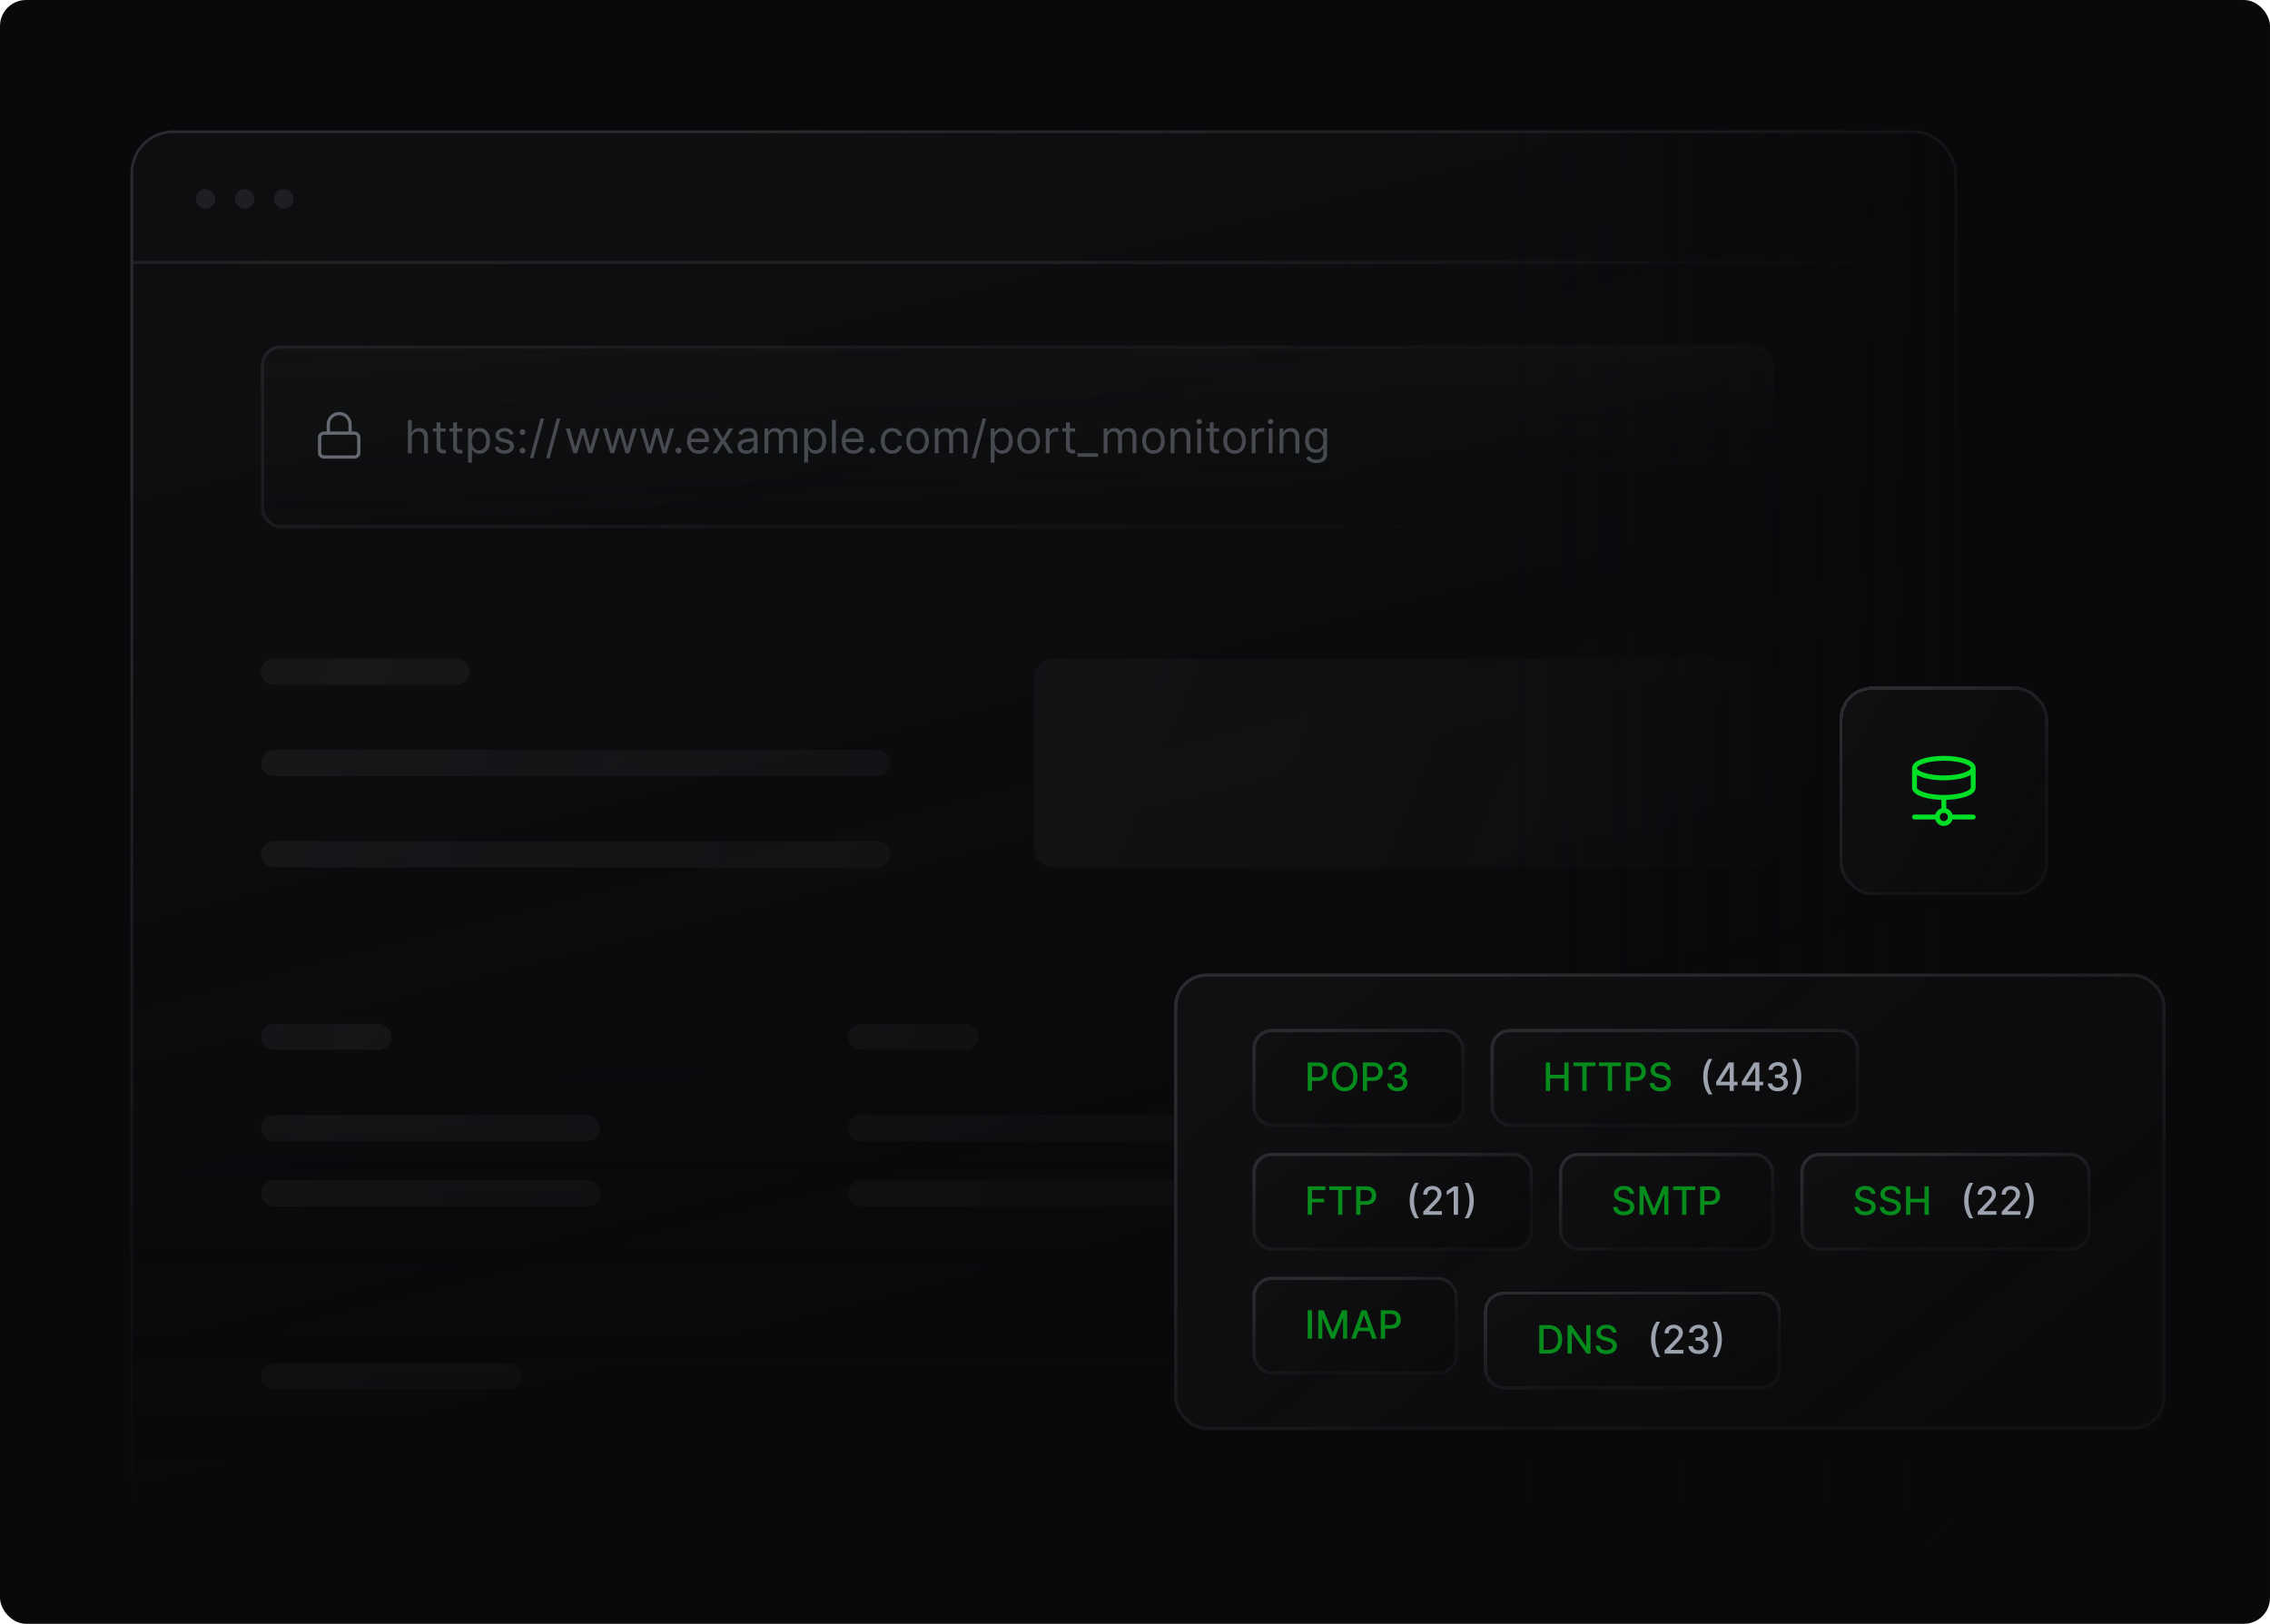 <svg width="696" height="498" viewBox="0 0 696 498" fill="none" xmlns="http://www.w3.org/2000/svg">
<rect width="696" height="498" rx="8" fill="#09090B"/>
<g clip-path="url(#clip0_1_66393)">
<rect x="40" y="40" width="560" height="434" rx="13.082" fill="url(#paint0_linear_1_66393)" fill-opacity="0.4"/>
<path opacity="0.6" fill-rule="evenodd" clip-rule="evenodd" d="M80 206C80 203.791 81.791 202 84 202H140C142.209 202 144 203.791 144 206C144 208.209 142.209 210 140 210H84C81.791 210 80 208.209 80 206ZM80 422C80 419.791 81.791 418 84 418H156C158.209 418 160 419.791 160 422C160 424.209 158.209 426 156 426H84C81.791 426 80 424.209 80 422ZM323 202C319.686 202 317 204.686 317 208V260C317 263.314 319.686 266 323 266H538C541.314 266 544 263.314 544 260V208C544 204.686 541.314 202 538 202H323ZM80 234C80 231.791 81.791 230 84 230H269C271.209 230 273 231.791 273 234C273 236.209 271.209 238 269 238H84C81.791 238 80 236.209 80 234ZM84 342C81.791 342 80 343.791 80 346C80 348.209 81.791 350 84 350H180C182.209 350 184 348.209 184 346C184 343.791 182.209 342 180 342H84ZM260 346C260 343.791 261.791 342 264 342H360C362.209 342 364 343.791 364 346C364 348.209 362.209 350 360 350H264C261.791 350 260 348.209 260 346ZM84 362C81.791 362 80 363.791 80 366C80 368.209 81.791 370 84 370H180C182.209 370 184 368.209 184 366C184 363.791 182.209 362 180 362H84ZM260 366C260 363.791 261.791 362 264 362H360C362.209 362 364 363.791 364 366C364 368.209 362.209 370 360 370H264C261.791 370 260 368.209 260 366ZM84 258C81.791 258 80 259.791 80 262C80 264.209 81.791 266 84 266H269C271.209 266 273 264.209 273 262C273 259.791 271.209 258 269 258H84ZM80 318C80 315.791 81.791 314 84 314H116C118.209 314 120 315.791 120 318C120 320.209 118.209 322 116 322H84C81.791 322 80 320.209 80 318ZM264 314C261.791 314 260 315.791 260 318C260 320.209 261.791 322 264 322H296C298.209 322 300 320.209 300 318C300 315.791 298.209 314 296 314H264Z" fill="url(#paint1_linear_1_66393)" fill-opacity="0.6"/>
<rect x="460" y="40" width="140" height="434" fill="url(#paint2_linear_1_66393)"/>
<rect x="40" y="316" width="544" height="158" fill="url(#paint3_linear_1_66393)"/>
<rect x="60" y="58" width="6" height="6" rx="3" fill="#2A2B2F" fill-opacity="0.6"/>
<rect x="72" y="58" width="6" height="6" rx="3" fill="#2A2B2F" fill-opacity="0.6"/>
<rect x="84" y="58" width="6" height="6" rx="3" fill="#2A2B2F" fill-opacity="0.6"/>
<rect x="40" y="80" width="544" height="1" fill="url(#paint4_linear_1_66393)"/>
<rect x="80" y="106" width="464" height="56" rx="6" fill="url(#paint5_linear_1_66393)" fill-opacity="0.4"/>
<rect x="80.5" y="106.5" width="463" height="55" rx="5.5" stroke="url(#paint6_linear_1_66393)" stroke-opacity="0.6"/>
<g opacity="0.6">
<path d="M100.667 132.832V130.165C100.667 129.281 101.018 128.433 101.643 127.808C102.268 127.183 103.116 126.832 104 126.832C104.884 126.832 105.732 127.183 106.357 127.808C106.982 128.433 107.333 129.281 107.333 130.165V132.832M99.333 132.832H108.667C109.403 132.832 110 133.429 110 134.165V138.832C110 139.568 109.403 140.165 108.667 140.165H99.333C98.597 140.165 98 139.568 98 138.832V134.165C98 133.429 98.597 132.832 99.333 132.832Z" stroke="#9CA3AF" stroke-linecap="round" stroke-linejoin="round"/>
</g>
<path opacity="0.4" d="M126.247 134.406V139H125.074V128.818H126.247V132.557H126.347C126.526 132.162 126.794 131.849 127.152 131.617C127.513 131.382 127.994 131.264 128.594 131.264C129.114 131.264 129.57 131.369 129.961 131.577C130.352 131.783 130.655 132.099 130.871 132.527C131.089 132.951 131.199 133.491 131.199 134.148V139H130.026V134.227C130.026 133.621 129.868 133.152 129.553 132.82C129.242 132.486 128.809 132.318 128.256 132.318C127.871 132.318 127.527 132.399 127.222 132.562C126.92 132.724 126.681 132.961 126.506 133.273C126.333 133.584 126.247 133.962 126.247 134.406ZM136.666 131.364V132.358H132.709V131.364H136.666ZM133.862 129.534H135.036V136.812C135.036 137.144 135.084 137.393 135.18 137.558C135.279 137.721 135.405 137.83 135.558 137.886C135.713 137.939 135.878 137.966 136.05 137.966C136.179 137.966 136.285 137.959 136.368 137.946C136.451 137.929 136.517 137.916 136.567 137.906L136.806 138.96C136.726 138.99 136.615 139.02 136.472 139.05C136.33 139.083 136.149 139.099 135.931 139.099C135.599 139.099 135.274 139.028 134.956 138.886C134.641 138.743 134.379 138.526 134.171 138.234C133.965 137.943 133.862 137.575 133.862 137.131V129.534ZM141.752 131.364V132.358H137.795V131.364H141.752ZM138.948 129.534H140.122V136.812C140.122 137.144 140.17 137.393 140.266 137.558C140.365 137.721 140.491 137.83 140.644 137.886C140.799 137.939 140.963 137.966 141.136 137.966C141.265 137.966 141.371 137.959 141.454 137.946C141.537 137.929 141.603 137.916 141.653 137.906L141.892 138.96C141.812 138.99 141.701 139.02 141.558 139.05C141.416 139.083 141.235 139.099 141.017 139.099C140.685 139.099 140.36 139.028 140.042 138.886C139.727 138.743 139.465 138.526 139.257 138.234C139.051 137.943 138.948 137.575 138.948 137.131V129.534ZM143.517 141.864V131.364H144.651V132.577H144.79C144.876 132.444 144.995 132.275 145.148 132.07C145.304 131.861 145.526 131.675 145.814 131.513C146.106 131.347 146.5 131.264 146.997 131.264C147.64 131.264 148.207 131.425 148.698 131.746C149.188 132.068 149.571 132.524 149.846 133.114C150.121 133.704 150.259 134.4 150.259 135.202C150.259 136.01 150.121 136.711 149.846 137.305C149.571 137.895 149.19 138.352 148.703 138.677C148.215 138.998 147.654 139.159 147.017 139.159C146.527 139.159 146.134 139.078 145.839 138.915C145.544 138.75 145.317 138.562 145.158 138.354C144.999 138.142 144.876 137.966 144.79 137.827H144.691V141.864H143.517ZM144.671 135.182C144.671 135.759 144.755 136.267 144.924 136.708C145.093 137.146 145.34 137.489 145.665 137.737C145.99 137.982 146.387 138.105 146.858 138.105C147.349 138.105 147.758 137.976 148.086 137.717C148.418 137.455 148.666 137.104 148.832 136.663C149.001 136.219 149.085 135.725 149.085 135.182C149.085 134.645 149.003 134.161 148.837 133.73C148.674 133.296 148.427 132.953 148.096 132.701C147.768 132.446 147.355 132.318 146.858 132.318C146.381 132.318 145.98 132.439 145.655 132.681C145.33 132.92 145.085 133.254 144.919 133.685C144.753 134.113 144.671 134.612 144.671 135.182ZM157.458 133.074L156.404 133.372C156.337 133.196 156.24 133.026 156.11 132.86C155.984 132.691 155.812 132.552 155.593 132.442C155.374 132.333 155.094 132.278 154.753 132.278C154.286 132.278 153.896 132.386 153.585 132.602C153.276 132.814 153.122 133.084 153.122 133.412C153.122 133.704 153.228 133.934 153.441 134.103C153.653 134.272 153.984 134.413 154.435 134.526L155.568 134.804C156.251 134.97 156.76 135.223 157.095 135.565C157.429 135.903 157.597 136.339 157.597 136.872C157.597 137.31 157.471 137.701 157.219 138.045C156.97 138.39 156.622 138.662 156.175 138.861C155.727 139.06 155.207 139.159 154.614 139.159C153.835 139.159 153.19 138.99 152.68 138.652C152.169 138.314 151.846 137.82 151.71 137.17L152.824 136.892C152.93 137.303 153.131 137.611 153.426 137.817C153.724 138.022 154.113 138.125 154.594 138.125C155.141 138.125 155.575 138.009 155.896 137.777C156.221 137.542 156.384 137.26 156.384 136.932C156.384 136.667 156.291 136.445 156.105 136.266C155.92 136.083 155.635 135.947 155.25 135.858L153.977 135.56C153.278 135.394 152.764 135.137 152.436 134.789C152.111 134.438 151.949 133.999 151.949 133.472C151.949 133.041 152.07 132.66 152.312 132.328C152.557 131.997 152.89 131.737 153.311 131.548C153.735 131.359 154.216 131.264 154.753 131.264C155.509 131.264 156.102 131.43 156.533 131.761C156.967 132.093 157.275 132.53 157.458 133.074ZM160.218 139.08C159.973 139.08 159.762 138.992 159.587 138.816C159.411 138.64 159.323 138.43 159.323 138.185C159.323 137.939 159.411 137.729 159.587 137.553C159.762 137.378 159.973 137.29 160.218 137.29C160.463 137.29 160.674 137.378 160.849 137.553C161.025 137.729 161.113 137.939 161.113 138.185C161.113 138.347 161.071 138.496 160.989 138.632C160.909 138.768 160.801 138.877 160.665 138.96C160.533 139.04 160.384 139.08 160.218 139.08ZM160.218 133.412C159.973 133.412 159.762 133.324 159.587 133.148C159.411 132.973 159.323 132.762 159.323 132.517C159.323 132.272 159.411 132.061 159.587 131.886C159.762 131.71 159.973 131.622 160.218 131.622C160.463 131.622 160.674 131.71 160.849 131.886C161.025 132.061 161.113 132.272 161.113 132.517C161.113 132.679 161.071 132.829 160.989 132.964C160.909 133.1 160.801 133.21 160.665 133.293C160.533 133.372 160.384 133.412 160.218 133.412ZM166.818 128.341L163.537 140.531H162.463L165.744 128.341H166.818ZM171.808 128.341L168.527 140.531H167.453L170.734 128.341H171.808Z" fill="#9CA3AF"/>
<path opacity="0.4" d="M175.804 139L173.477 131.364H174.71L176.361 137.21H176.44L178.071 131.364H179.324L180.935 137.19H181.014L182.665 131.364H183.898L181.571 139H180.418L178.747 133.134H178.628L176.957 139H175.804ZM187.179 139L184.852 131.364H186.085L187.736 137.21H187.815L189.446 131.364H190.699L192.31 137.19H192.389L194.04 131.364H195.273L192.946 139H191.793L190.122 133.134H190.003L188.332 139H187.179ZM198.554 139L196.227 131.364H197.46L199.111 137.21H199.19L200.821 131.364H202.074L203.685 137.19H203.764L205.415 131.364H206.648L204.321 139H203.168L201.497 133.134H201.378L199.707 139H198.554ZM208.015 139.08C207.77 139.08 207.559 138.992 207.384 138.816C207.208 138.64 207.12 138.43 207.12 138.185C207.12 137.939 207.208 137.729 207.384 137.553C207.559 137.378 207.77 137.29 208.015 137.29C208.26 137.29 208.471 137.378 208.646 137.553C208.822 137.729 208.91 137.939 208.91 138.185C208.91 138.347 208.868 138.496 208.786 138.632C208.706 138.768 208.598 138.877 208.462 138.96C208.33 139.04 208.181 139.08 208.015 139.08ZM214.217 139.159C213.481 139.159 212.846 138.997 212.313 138.672C211.783 138.344 211.373 137.886 211.085 137.3C210.8 136.71 210.657 136.024 210.657 135.241C210.657 134.459 210.8 133.77 211.085 133.173C211.373 132.573 211.774 132.106 212.288 131.771C212.805 131.433 213.408 131.264 214.098 131.264C214.495 131.264 214.888 131.33 215.276 131.463C215.664 131.596 216.017 131.811 216.335 132.109C216.653 132.404 216.907 132.795 217.096 133.283C217.284 133.77 217.379 134.37 217.379 135.082V135.58H211.493V134.565H216.186C216.186 134.134 216.1 133.75 215.927 133.412C215.758 133.074 215.516 132.807 215.201 132.612C214.89 132.416 214.522 132.318 214.098 132.318C213.63 132.318 213.226 132.434 212.885 132.666C212.547 132.895 212.286 133.193 212.104 133.561C211.922 133.929 211.831 134.323 211.831 134.744V135.42C211.831 135.997 211.93 136.486 212.129 136.887C212.331 137.285 212.611 137.588 212.969 137.797C213.327 138.002 213.743 138.105 214.217 138.105C214.525 138.105 214.804 138.062 215.052 137.976C215.304 137.886 215.521 137.754 215.703 137.578C215.886 137.399 216.027 137.177 216.126 136.912L217.26 137.23C217.14 137.615 216.94 137.953 216.658 138.244C216.376 138.533 216.028 138.758 215.614 138.92C215.2 139.08 214.734 139.159 214.217 139.159ZM219.834 131.364L221.663 134.486L223.493 131.364H224.845L222.379 135.182L224.845 139H223.493L221.663 136.037L219.834 139H218.481L220.907 135.182L218.481 131.364H219.834ZM228.766 139.179C228.282 139.179 227.843 139.088 227.449 138.906C227.054 138.72 226.741 138.453 226.509 138.105C226.277 137.754 226.161 137.33 226.161 136.832C226.161 136.395 226.247 136.04 226.42 135.768C226.592 135.493 226.822 135.278 227.111 135.122C227.399 134.966 227.717 134.85 228.065 134.774C228.417 134.695 228.77 134.632 229.124 134.585C229.588 134.526 229.964 134.481 230.253 134.451C230.545 134.418 230.757 134.363 230.889 134.287C231.025 134.211 231.093 134.078 231.093 133.889V133.849C231.093 133.359 230.959 132.978 230.69 132.706C230.425 132.434 230.022 132.298 229.482 132.298C228.922 132.298 228.483 132.421 228.165 132.666C227.847 132.911 227.623 133.173 227.494 133.452L226.38 133.054C226.579 132.59 226.844 132.229 227.175 131.97C227.51 131.708 227.875 131.526 228.269 131.423C228.667 131.317 229.058 131.264 229.442 131.264C229.688 131.264 229.969 131.294 230.288 131.354C230.609 131.41 230.919 131.528 231.217 131.707C231.519 131.886 231.769 132.156 231.968 132.517C232.167 132.878 232.266 133.362 232.266 133.969V139H231.093V137.966H231.033C230.954 138.132 230.821 138.309 230.636 138.498C230.45 138.687 230.203 138.848 229.895 138.98C229.587 139.113 229.21 139.179 228.766 139.179ZM228.945 138.125C229.409 138.125 229.8 138.034 230.119 137.852C230.44 137.669 230.682 137.434 230.844 137.146C231.01 136.857 231.093 136.554 231.093 136.236V135.162C231.043 135.222 230.934 135.276 230.765 135.326C230.599 135.372 230.407 135.414 230.188 135.45C229.973 135.483 229.762 135.513 229.557 135.54C229.355 135.563 229.191 135.583 229.065 135.599C228.76 135.639 228.475 135.704 228.21 135.793C227.948 135.879 227.736 136.01 227.573 136.186C227.414 136.358 227.335 136.594 227.335 136.892C227.335 137.3 227.485 137.608 227.787 137.817C228.092 138.022 228.478 138.125 228.945 138.125ZM234.408 139V131.364H235.541V132.557H235.641C235.8 132.149 236.057 131.833 236.411 131.607C236.766 131.379 237.192 131.264 237.689 131.264C238.193 131.264 238.612 131.379 238.947 131.607C239.285 131.833 239.548 132.149 239.737 132.557H239.817C240.012 132.162 240.306 131.849 240.697 131.617C241.088 131.382 241.557 131.264 242.104 131.264C242.787 131.264 243.345 131.478 243.779 131.906C244.213 132.33 244.431 132.991 244.431 133.889V139H243.257V133.889C243.257 133.326 243.103 132.923 242.795 132.681C242.487 132.439 242.124 132.318 241.706 132.318C241.169 132.318 240.753 132.481 240.458 132.805C240.163 133.127 240.016 133.535 240.016 134.028V139H238.823V133.77C238.823 133.336 238.682 132.986 238.4 132.721C238.118 132.452 237.755 132.318 237.311 132.318C237.006 132.318 236.721 132.399 236.456 132.562C236.194 132.724 235.982 132.95 235.82 133.238C235.661 133.523 235.581 133.853 235.581 134.227V139H234.408ZM246.576 141.864V131.364H247.709V132.577H247.849C247.935 132.444 248.054 132.275 248.206 132.07C248.362 131.861 248.584 131.675 248.873 131.513C249.164 131.347 249.559 131.264 250.056 131.264C250.699 131.264 251.266 131.425 251.756 131.746C252.247 132.068 252.63 132.524 252.905 133.114C253.18 133.704 253.317 134.4 253.317 135.202C253.317 136.01 253.18 136.711 252.905 137.305C252.63 137.895 252.248 138.352 251.761 138.677C251.274 138.998 250.712 139.159 250.076 139.159C249.585 139.159 249.193 139.078 248.898 138.915C248.603 138.75 248.376 138.562 248.216 138.354C248.057 138.142 247.935 137.966 247.849 137.827H247.749V141.864H246.576ZM247.729 135.182C247.729 135.759 247.814 136.267 247.983 136.708C248.152 137.146 248.399 137.489 248.724 137.737C249.048 137.982 249.446 138.105 249.917 138.105C250.407 138.105 250.817 137.976 251.145 137.717C251.476 137.455 251.725 137.104 251.89 136.663C252.059 136.219 252.144 135.725 252.144 135.182C252.144 134.645 252.061 134.161 251.895 133.73C251.733 133.296 251.486 132.953 251.155 132.701C250.827 132.446 250.414 132.318 249.917 132.318C249.439 132.318 249.038 132.439 248.714 132.681C248.389 132.92 248.144 133.254 247.978 133.685C247.812 134.113 247.729 134.612 247.729 135.182ZM256.28 128.818V139H255.107V128.818H256.28ZM261.631 139.159C260.895 139.159 260.261 138.997 259.727 138.672C259.197 138.344 258.787 137.886 258.499 137.3C258.214 136.71 258.071 136.024 258.071 135.241C258.071 134.459 258.214 133.77 258.499 133.173C258.787 132.573 259.188 132.106 259.702 131.771C260.219 131.433 260.822 131.264 261.512 131.264C261.909 131.264 262.302 131.33 262.69 131.463C263.078 131.596 263.431 131.811 263.749 132.109C264.067 132.404 264.321 132.795 264.51 133.283C264.699 133.77 264.793 134.37 264.793 135.082V135.58H258.907V134.565H263.6C263.6 134.134 263.514 133.75 263.341 133.412C263.172 133.074 262.93 132.807 262.615 132.612C262.304 132.416 261.936 132.318 261.512 132.318C261.044 132.318 260.64 132.434 260.299 132.666C259.961 132.895 259.7 133.193 259.518 133.561C259.336 133.929 259.245 134.323 259.245 134.744V135.42C259.245 135.997 259.344 136.486 259.543 136.887C259.745 137.285 260.025 137.588 260.383 137.797C260.741 138.002 261.157 138.105 261.631 138.105C261.939 138.105 262.218 138.062 262.466 137.976C262.718 137.886 262.935 137.754 263.118 137.578C263.3 137.399 263.441 137.177 263.54 136.912L264.674 137.23C264.554 137.615 264.354 137.953 264.072 138.244C263.79 138.533 263.442 138.758 263.028 138.92C262.614 139.08 262.148 139.159 261.631 139.159ZM267.433 139.08C267.188 139.08 266.977 138.992 266.801 138.816C266.626 138.64 266.538 138.43 266.538 138.185C266.538 137.939 266.626 137.729 266.801 137.553C266.977 137.378 267.188 137.29 267.433 137.29C267.678 137.29 267.889 137.378 268.064 137.553C268.24 137.729 268.328 137.939 268.328 138.185C268.328 138.347 268.286 138.496 268.203 138.632C268.124 138.768 268.016 138.877 267.88 138.96C267.748 139.04 267.599 139.08 267.433 139.08ZM273.536 139.159C272.82 139.159 272.203 138.99 271.686 138.652C271.169 138.314 270.771 137.848 270.493 137.255C270.214 136.662 270.075 135.984 270.075 135.222C270.075 134.446 270.218 133.762 270.503 133.168C270.791 132.572 271.192 132.106 271.706 131.771C272.223 131.433 272.826 131.264 273.516 131.264C274.053 131.264 274.536 131.364 274.967 131.562C275.398 131.761 275.751 132.04 276.026 132.398C276.301 132.756 276.472 133.173 276.538 133.651H275.365C275.276 133.303 275.077 132.994 274.768 132.726C274.464 132.454 274.053 132.318 273.536 132.318C273.078 132.318 272.677 132.437 272.332 132.676C271.991 132.911 271.724 133.245 271.532 133.675C271.343 134.103 271.249 134.605 271.249 135.182C271.249 135.772 271.341 136.286 271.527 136.723C271.716 137.161 271.981 137.5 272.322 137.742C272.667 137.984 273.071 138.105 273.536 138.105C273.84 138.105 274.117 138.052 274.366 137.946C274.614 137.84 274.825 137.688 274.997 137.489C275.17 137.29 275.292 137.051 275.365 136.773H276.538C276.472 137.223 276.308 137.629 276.046 137.991C275.788 138.349 275.445 138.634 275.017 138.846C274.593 139.055 274.099 139.159 273.536 139.159ZM281.356 139.159C280.666 139.159 280.062 138.995 279.541 138.667C279.024 138.339 278.62 137.88 278.328 137.29C278.04 136.7 277.896 136.01 277.896 135.222C277.896 134.426 278.04 133.732 278.328 133.138C278.62 132.545 279.024 132.085 279.541 131.756C280.062 131.428 280.666 131.264 281.356 131.264C282.045 131.264 282.648 131.428 283.165 131.756C283.686 132.085 284.09 132.545 284.379 133.138C284.67 133.732 284.816 134.426 284.816 135.222C284.816 136.01 284.67 136.7 284.379 137.29C284.09 137.88 283.686 138.339 283.165 138.667C282.648 138.995 282.045 139.159 281.356 139.159ZM281.356 138.105C281.879 138.105 282.31 137.971 282.648 137.702C282.987 137.434 283.237 137.081 283.399 136.643C283.562 136.206 283.643 135.732 283.643 135.222C283.643 134.711 283.562 134.236 283.399 133.795C283.237 133.354 282.987 132.998 282.648 132.726C282.31 132.454 281.879 132.318 281.356 132.318C280.832 132.318 280.401 132.454 280.063 132.726C279.725 132.998 279.475 133.354 279.312 133.795C279.15 134.236 279.069 134.711 279.069 135.222C279.069 135.732 279.15 136.206 279.312 136.643C279.475 137.081 279.725 137.434 280.063 137.702C280.401 137.971 280.832 138.105 281.356 138.105ZM286.607 139V131.364H287.741V132.557H287.84C287.999 132.149 288.256 131.833 288.611 131.607C288.965 131.379 289.391 131.264 289.888 131.264C290.392 131.264 290.811 131.379 291.146 131.607C291.484 131.833 291.748 132.149 291.937 132.557H292.016C292.212 132.162 292.505 131.849 292.896 131.617C293.287 131.382 293.756 131.264 294.303 131.264C294.986 131.264 295.544 131.478 295.979 131.906C296.413 132.33 296.63 132.991 296.63 133.889V139H295.456V133.889C295.456 133.326 295.302 132.923 294.994 132.681C294.686 132.439 294.323 132.318 293.905 132.318C293.368 132.318 292.952 132.481 292.657 132.805C292.363 133.127 292.215 133.535 292.215 134.028V139H291.022V133.77C291.022 133.336 290.881 132.986 290.599 132.721C290.318 132.452 289.955 132.318 289.51 132.318C289.206 132.318 288.921 132.399 288.655 132.562C288.394 132.724 288.181 132.95 288.019 133.238C287.86 133.523 287.78 133.853 287.78 134.227V139H286.607ZM302.374 128.341L299.093 140.531H298.019L301.301 128.341H302.374ZM303.765 141.864V131.364H304.899V132.577H305.038C305.124 132.444 305.243 132.275 305.396 132.07C305.552 131.861 305.774 131.675 306.062 131.513C306.354 131.347 306.748 131.264 307.245 131.264C307.888 131.264 308.455 131.425 308.946 131.746C309.436 132.068 309.819 132.524 310.094 133.114C310.369 133.704 310.507 134.4 310.507 135.202C310.507 136.01 310.369 136.711 310.094 137.305C309.819 137.895 309.438 138.352 308.951 138.677C308.463 138.998 307.902 139.159 307.265 139.159C306.775 139.159 306.382 139.078 306.087 138.915C305.792 138.75 305.565 138.562 305.406 138.354C305.247 138.142 305.124 137.966 305.038 137.827H304.939V141.864H303.765ZM304.919 135.182C304.919 135.759 305.003 136.267 305.172 136.708C305.341 137.146 305.588 137.489 305.913 137.737C306.238 137.982 306.636 138.105 307.106 138.105C307.597 138.105 308.006 137.976 308.334 137.717C308.666 137.455 308.914 137.104 309.08 136.663C309.249 136.219 309.333 135.725 309.333 135.182C309.333 134.645 309.251 134.161 309.085 133.73C308.922 133.296 308.676 132.953 308.344 132.701C308.016 132.446 307.603 132.318 307.106 132.318C306.629 132.318 306.228 132.439 305.903 132.681C305.578 132.92 305.333 133.254 305.167 133.685C305.002 134.113 304.919 134.612 304.919 135.182ZM315.399 139.159C314.709 139.159 314.105 138.995 313.584 138.667C313.067 138.339 312.663 137.88 312.371 137.29C312.083 136.7 311.939 136.01 311.939 135.222C311.939 134.426 312.083 133.732 312.371 133.138C312.663 132.545 313.067 132.085 313.584 131.756C314.105 131.428 314.709 131.264 315.399 131.264C316.088 131.264 316.691 131.428 317.208 131.756C317.729 132.085 318.133 132.545 318.422 133.138C318.713 133.732 318.859 134.426 318.859 135.222C318.859 136.01 318.713 136.7 318.422 137.29C318.133 137.88 317.729 138.339 317.208 138.667C316.691 138.995 316.088 139.159 315.399 139.159ZM315.399 138.105C315.922 138.105 316.353 137.971 316.691 137.702C317.029 137.434 317.28 137.081 317.442 136.643C317.605 136.206 317.686 135.732 317.686 135.222C317.686 134.711 317.605 134.236 317.442 133.795C317.28 133.354 317.029 132.998 316.691 132.726C316.353 132.454 315.922 132.318 315.399 132.318C314.875 132.318 314.444 132.454 314.106 132.726C313.768 132.998 313.518 133.354 313.355 133.795C313.193 134.236 313.112 134.711 313.112 135.222C313.112 135.732 313.193 136.206 313.355 136.643C313.518 137.081 313.768 137.434 314.106 137.702C314.444 137.971 314.875 138.105 315.399 138.105ZM320.65 139V131.364H321.784V132.517H321.863C322.002 132.139 322.254 131.833 322.619 131.597C322.983 131.362 323.394 131.244 323.852 131.244C323.938 131.244 324.046 131.246 324.175 131.249C324.304 131.253 324.402 131.258 324.468 131.264V132.457C324.428 132.447 324.337 132.433 324.195 132.413C324.056 132.389 323.908 132.378 323.752 132.378C323.381 132.378 323.05 132.456 322.758 132.612C322.47 132.764 322.241 132.976 322.072 133.248C321.906 133.516 321.823 133.823 321.823 134.168V139H320.65ZM329.659 131.364V132.358H325.701V131.364H329.659ZM326.855 129.534H328.028V136.812C328.028 137.144 328.076 137.393 328.172 137.558C328.271 137.721 328.397 137.83 328.55 137.886C328.706 137.939 328.87 137.966 329.042 137.966C329.171 137.966 329.277 137.959 329.36 137.946C329.443 137.929 329.509 137.916 329.559 137.906L329.798 138.96C329.718 138.99 329.607 139.02 329.465 139.05C329.322 139.083 329.142 139.099 328.923 139.099C328.591 139.099 328.267 139.028 327.948 138.886C327.633 138.743 327.372 138.526 327.163 138.234C326.957 137.943 326.855 137.575 326.855 137.131V129.534ZM336.693 139V140.094H330.33V139H336.693ZM338.396 139V131.364H339.53V132.557H339.629C339.788 132.149 340.045 131.833 340.4 131.607C340.754 131.379 341.18 131.264 341.677 131.264C342.181 131.264 342.6 131.379 342.935 131.607C343.273 131.833 343.537 132.149 343.726 132.557H343.805C344.001 132.162 344.294 131.849 344.685 131.617C345.076 131.382 345.545 131.264 346.092 131.264C346.775 131.264 347.333 131.478 347.768 131.906C348.202 132.33 348.419 132.991 348.419 133.889V139H347.246V133.889C347.246 133.326 347.091 132.923 346.783 132.681C346.475 132.439 346.112 132.318 345.694 132.318C345.157 132.318 344.742 132.481 344.447 132.805C344.152 133.127 344.004 133.535 344.004 134.028V139H342.811V133.77C342.811 133.336 342.67 132.986 342.388 132.721C342.107 132.452 341.744 132.318 341.3 132.318C340.995 132.318 340.71 132.399 340.444 132.562C340.183 132.724 339.97 132.95 339.808 133.238C339.649 133.523 339.569 133.853 339.569 134.227V139H338.396ZM353.666 139.159C352.977 139.159 352.372 138.995 351.852 138.667C351.335 138.339 350.93 137.88 350.639 137.29C350.35 136.7 350.206 136.01 350.206 135.222C350.206 134.426 350.35 133.732 350.639 133.138C350.93 132.545 351.335 132.085 351.852 131.756C352.372 131.428 352.977 131.264 353.666 131.264C354.356 131.264 354.959 131.428 355.476 131.756C355.996 132.085 356.401 132.545 356.689 133.138C356.981 133.732 357.127 134.426 357.127 135.222C357.127 136.01 356.981 136.7 356.689 137.29C356.401 137.88 355.996 138.339 355.476 138.667C354.959 138.995 354.356 139.159 353.666 139.159ZM353.666 138.105C354.19 138.105 354.621 137.971 354.959 137.702C355.297 137.434 355.547 137.081 355.71 136.643C355.872 136.206 355.953 135.732 355.953 135.222C355.953 134.711 355.872 134.236 355.71 133.795C355.547 133.354 355.297 132.998 354.959 132.726C354.621 132.454 354.19 132.318 353.666 132.318C353.143 132.318 352.712 132.454 352.374 132.726C352.036 132.998 351.785 133.354 351.623 133.795C351.461 134.236 351.379 134.711 351.379 135.222C351.379 135.732 351.461 136.206 351.623 136.643C351.785 137.081 352.036 137.434 352.374 137.702C352.712 137.971 353.143 138.105 353.666 138.105ZM360.091 134.406V139H358.918V131.364H360.051V132.557H360.151C360.33 132.169 360.601 131.857 360.966 131.622C361.33 131.384 361.801 131.264 362.378 131.264C362.895 131.264 363.347 131.37 363.735 131.582C364.123 131.791 364.424 132.109 364.64 132.537C364.855 132.961 364.963 133.498 364.963 134.148V139H363.79V134.227C363.79 133.627 363.634 133.16 363.322 132.825C363.011 132.487 362.583 132.318 362.04 132.318C361.665 132.318 361.33 132.399 361.036 132.562C360.744 132.724 360.513 132.961 360.344 133.273C360.175 133.584 360.091 133.962 360.091 134.406ZM367.107 139V131.364H368.28V139H367.107ZM367.704 130.091C367.475 130.091 367.278 130.013 367.112 129.857C366.95 129.701 366.868 129.514 366.868 129.295C366.868 129.077 366.95 128.889 367.112 128.734C367.278 128.578 367.475 128.5 367.704 128.5C367.932 128.5 368.128 128.578 368.29 128.734C368.456 128.889 368.539 129.077 368.539 129.295C368.539 129.514 368.456 129.701 368.29 129.857C368.128 130.013 367.932 130.091 367.704 130.091ZM373.75 131.364V132.358H369.793V131.364H373.75ZM370.946 129.534H372.12V136.812C372.12 137.144 372.168 137.393 372.264 137.558C372.363 137.721 372.489 137.83 372.642 137.886C372.797 137.939 372.962 137.966 373.134 137.966C373.263 137.966 373.369 137.959 373.452 137.946C373.535 137.929 373.601 137.916 373.651 137.906L373.89 138.96C373.81 138.99 373.699 139.02 373.556 139.05C373.414 139.083 373.233 139.099 373.015 139.099C372.683 139.099 372.358 139.028 372.04 138.886C371.725 138.743 371.463 138.526 371.255 138.234C371.049 137.943 370.946 137.575 370.946 137.131V129.534ZM378.536 139.159C377.846 139.159 377.241 138.995 376.721 138.667C376.204 138.339 375.799 137.88 375.508 137.29C375.219 136.7 375.075 136.01 375.075 135.222C375.075 134.426 375.219 133.732 375.508 133.138C375.799 132.545 376.204 132.085 376.721 131.756C377.241 131.428 377.846 131.264 378.536 131.264C379.225 131.264 379.828 131.428 380.345 131.756C380.866 132.085 381.27 132.545 381.558 133.138C381.85 133.732 381.996 134.426 381.996 135.222C381.996 136.01 381.85 136.7 381.558 137.29C381.27 137.88 380.866 138.339 380.345 138.667C379.828 138.995 379.225 139.159 378.536 139.159ZM378.536 138.105C379.059 138.105 379.49 137.971 379.828 137.702C380.166 137.434 380.416 137.081 380.579 136.643C380.741 136.206 380.822 135.732 380.822 135.222C380.822 134.711 380.741 134.236 380.579 133.795C380.416 133.354 380.166 132.998 379.828 132.726C379.49 132.454 379.059 132.318 378.536 132.318C378.012 132.318 377.581 132.454 377.243 132.726C376.905 132.998 376.655 133.354 376.492 133.795C376.33 134.236 376.249 134.711 376.249 135.222C376.249 135.732 376.33 136.206 376.492 136.643C376.655 137.081 376.905 137.434 377.243 137.702C377.581 137.971 378.012 138.105 378.536 138.105ZM383.787 139V131.364H384.92V132.517H385C385.139 132.139 385.391 131.833 385.756 131.597C386.12 131.362 386.531 131.244 386.988 131.244C387.075 131.244 387.182 131.246 387.312 131.249C387.441 131.253 387.539 131.258 387.605 131.264V132.457C387.565 132.447 387.474 132.433 387.331 132.413C387.192 132.389 387.045 132.378 386.889 132.378C386.518 132.378 386.186 132.456 385.895 132.612C385.606 132.764 385.378 132.976 385.209 133.248C385.043 133.516 384.96 133.823 384.96 134.168V139H383.787ZM388.996 139V131.364H390.169V139H388.996ZM389.592 130.091C389.364 130.091 389.166 130.013 389.001 129.857C388.838 129.701 388.757 129.514 388.757 129.295C388.757 129.077 388.838 128.889 389.001 128.734C389.166 128.578 389.364 128.5 389.592 128.5C389.821 128.5 390.017 128.578 390.179 128.734C390.345 128.889 390.428 129.077 390.428 129.295C390.428 129.514 390.345 129.701 390.179 129.857C390.017 130.013 389.821 130.091 389.592 130.091ZM393.491 134.406V139H392.318V131.364H393.452V132.557H393.551C393.73 132.169 394.002 131.857 394.366 131.622C394.731 131.384 395.202 131.264 395.778 131.264C396.295 131.264 396.748 131.37 397.135 131.582C397.523 131.791 397.825 132.109 398.04 132.537C398.256 132.961 398.363 133.498 398.363 134.148V139H397.19V134.227C397.19 133.627 397.034 133.16 396.723 132.825C396.411 132.487 395.984 132.318 395.44 132.318C395.066 132.318 394.731 132.399 394.436 132.562C394.144 132.724 393.914 132.961 393.745 133.273C393.576 133.584 393.491 133.962 393.491 134.406ZM403.59 142.023C403.023 142.023 402.536 141.95 402.128 141.804C401.721 141.661 401.381 141.473 401.109 141.237C400.841 141.005 400.627 140.757 400.468 140.491L401.402 139.835C401.508 139.974 401.643 140.134 401.805 140.312C401.967 140.495 402.19 140.652 402.471 140.785C402.756 140.921 403.129 140.989 403.59 140.989C404.206 140.989 404.715 140.839 405.116 140.541C405.517 140.243 405.718 139.776 405.718 139.139V137.588H405.618C405.532 137.727 405.409 137.9 405.25 138.105C405.095 138.307 404.869 138.488 404.574 138.647C404.283 138.803 403.888 138.881 403.391 138.881C402.775 138.881 402.221 138.735 401.73 138.443C401.243 138.152 400.857 137.727 400.572 137.17C400.29 136.614 400.15 135.937 400.15 135.142C400.15 134.36 400.287 133.679 400.562 133.099C400.837 132.515 401.22 132.065 401.711 131.746C402.201 131.425 402.768 131.264 403.411 131.264C403.908 131.264 404.302 131.347 404.594 131.513C404.889 131.675 405.114 131.861 405.27 132.07C405.429 132.275 405.552 132.444 405.638 132.577H405.757V131.364H406.891V139.219C406.891 139.875 406.742 140.409 406.444 140.82C406.149 141.234 405.751 141.537 405.25 141.729C404.753 141.925 404.2 142.023 403.59 142.023ZM403.55 137.827C404.021 137.827 404.418 137.719 404.743 137.504C405.068 137.288 405.315 136.978 405.484 136.574C405.653 136.17 405.738 135.686 405.738 135.122C405.738 134.572 405.655 134.086 405.489 133.665C405.323 133.245 405.078 132.915 404.753 132.676C404.428 132.437 404.027 132.318 403.55 132.318C403.053 132.318 402.639 132.444 402.307 132.696C401.979 132.948 401.732 133.286 401.566 133.71C401.404 134.134 401.323 134.605 401.323 135.122C401.323 135.652 401.406 136.121 401.571 136.529C401.74 136.933 401.989 137.252 402.317 137.484C402.649 137.712 403.06 137.827 403.55 137.827Z" fill="#9CA3AF"/>
</g>
<rect x="40.409" y="40.409" width="559.182" height="433.182" rx="12.673" stroke="url(#paint7_linear_1_66393)" stroke-width="0.818"/>
<g filter="url(#filter0_d_1_66393)">
<g clip-path="url(#clip1_1_66393)">
<rect x="360" y="294" width="304" height="140" rx="10" fill="#09090B"/>
<rect x="360" y="294" width="304" height="140" rx="10" fill="#161718" fill-opacity="0.2"/>
<rect x="360" y="294" width="304" height="140" rx="10" fill="url(#paint8_linear_1_66393)" fill-opacity="0.4"/>
<rect x="384.5" y="311.5" width="64" height="29" rx="5.5" fill="#09090B"/>
<rect x="384.5" y="311.5" width="64" height="29" rx="5.5" fill="#161718" fill-opacity="0.2"/>
<rect x="384.5" y="311.5" width="64" height="29" rx="5.5" fill="url(#paint9_linear_1_66393)" fill-opacity="0.4"/>
<rect x="384.5" y="311.5" width="64" height="29" rx="5.5" stroke="url(#paint10_linear_1_66393)"/>
<path opacity="0.6" d="M400.959 330V321.273H404.07C404.749 321.273 405.311 321.396 405.757 321.643C406.203 321.891 406.537 322.229 406.759 322.658C406.98 323.084 407.091 323.564 407.091 324.098C407.091 324.635 406.979 325.118 406.754 325.547C406.533 325.973 406.197 326.311 405.749 326.561C405.303 326.808 404.741 326.932 404.065 326.932H401.926V325.815H403.946C404.375 325.815 404.723 325.741 404.99 325.594C405.257 325.443 405.453 325.239 405.578 324.98C405.703 324.722 405.766 324.428 405.766 324.098C405.766 323.768 405.703 323.476 405.578 323.22C405.453 322.964 405.256 322.764 404.986 322.619C404.719 322.474 404.366 322.402 403.929 322.402H402.276V330H400.959ZM416.216 325.636C416.216 326.568 416.045 327.369 415.704 328.04C415.363 328.707 414.896 329.222 414.302 329.582C413.711 329.94 413.039 330.119 412.287 330.119C411.531 330.119 410.856 329.94 410.262 329.582C409.672 329.222 409.206 328.706 408.865 328.036C408.524 327.365 408.353 326.565 408.353 325.636C408.353 324.705 408.524 323.905 408.865 323.237C409.206 322.567 409.672 322.053 410.262 321.695C410.856 321.334 411.531 321.153 412.287 321.153C413.039 321.153 413.711 321.334 414.302 321.695C414.896 322.053 415.363 322.567 415.704 323.237C416.045 323.905 416.216 324.705 416.216 325.636ZM414.912 325.636C414.912 324.926 414.797 324.328 414.566 323.842C414.339 323.354 414.027 322.984 413.629 322.734C413.234 322.482 412.787 322.355 412.287 322.355C411.784 322.355 411.335 322.482 410.94 322.734C410.545 322.984 410.233 323.354 410.002 323.842C409.775 324.328 409.662 324.926 409.662 325.636C409.662 326.347 409.775 326.946 410.002 327.435C410.233 327.92 410.545 328.29 410.94 328.543C411.335 328.793 411.784 328.918 412.287 328.918C412.787 328.918 413.234 328.793 413.629 328.543C414.027 328.29 414.339 327.92 414.566 327.435C414.797 326.946 414.912 326.347 414.912 325.636ZM417.857 330V321.273H420.968C421.647 321.273 422.21 321.396 422.656 321.643C423.102 321.891 423.435 322.229 423.657 322.658C423.879 323.084 423.989 323.564 423.989 324.098C423.989 324.635 423.877 325.118 423.653 325.547C423.431 325.973 423.096 326.311 422.647 326.561C422.201 326.808 421.64 326.932 420.964 326.932H418.825V325.815H420.844C421.273 325.815 421.621 325.741 421.888 325.594C422.156 325.443 422.352 325.239 422.477 324.98C422.602 324.722 422.664 324.428 422.664 324.098C422.664 323.768 422.602 323.476 422.477 323.22C422.352 322.964 422.154 322.764 421.884 322.619C421.617 322.474 421.265 322.402 420.827 322.402H419.174V330H417.857ZM428.452 330.119C427.867 330.119 427.344 330.018 426.884 329.817C426.426 329.615 426.064 329.335 425.797 328.977C425.533 328.616 425.391 328.199 425.371 327.724H426.709C426.726 327.983 426.813 328.207 426.969 328.398C427.128 328.585 427.336 328.73 427.591 328.832C427.847 328.935 428.131 328.986 428.444 328.986C428.787 328.986 429.091 328.926 429.355 328.807C429.623 328.687 429.831 328.521 429.982 328.308C430.132 328.092 430.208 327.844 430.208 327.562C430.208 327.27 430.132 327.013 429.982 326.791C429.834 326.567 429.617 326.391 429.33 326.263C429.046 326.135 428.702 326.071 428.299 326.071H427.561V324.997H428.299C428.623 324.997 428.907 324.939 429.151 324.822C429.398 324.706 429.591 324.544 429.73 324.337C429.87 324.126 429.939 323.881 429.939 323.599C429.939 323.33 429.878 323.095 429.756 322.896C429.637 322.695 429.466 322.537 429.245 322.423C429.026 322.31 428.767 322.253 428.469 322.253C428.185 322.253 427.919 322.305 427.672 322.411C427.428 322.513 427.229 322.661 427.076 322.854C426.922 323.044 426.84 323.273 426.828 323.54H425.554C425.569 323.068 425.708 322.653 425.972 322.295C426.239 321.937 426.591 321.658 427.029 321.456C427.466 321.254 427.952 321.153 428.486 321.153C429.046 321.153 429.529 321.263 429.935 321.482C430.344 321.697 430.659 321.986 430.881 322.347C431.105 322.707 431.216 323.102 431.213 323.531C431.216 324.02 431.08 324.435 430.804 324.776C430.532 325.116 430.168 325.345 429.713 325.462V325.53C430.293 325.618 430.742 325.848 431.06 326.22C431.381 326.592 431.54 327.054 431.537 327.605C431.54 328.085 431.407 328.516 431.137 328.896C430.87 329.277 430.505 329.577 430.042 329.795C429.578 330.011 429.049 330.119 428.452 330.119Z" fill="#00DE25"/>
<rect x="457.5" y="311.5" width="112" height="29" rx="5.5" fill="#09090B"/>
<rect x="457.5" y="311.5" width="112" height="29" rx="5.5" fill="#161718" fill-opacity="0.2"/>
<rect x="457.5" y="311.5" width="112" height="29" rx="5.5" fill="url(#paint11_linear_1_66393)" fill-opacity="0.4"/>
<rect x="457.5" y="311.5" width="112" height="29" rx="5.5" stroke="url(#paint12_linear_1_66393)"/>
<path opacity="0.6" d="M473.959 330V321.273H475.276V325.065H479.626V321.273H480.947V330H479.626V326.195H475.276V330H473.959ZM482.435 322.406V321.273H489.189V322.406H486.466V330H485.153V322.406H482.435ZM490.251 322.406V321.273H497.005V322.406H494.282V330H492.97V322.406H490.251ZM498.498 330V321.273H501.609C502.288 321.273 502.85 321.396 503.296 321.643C503.742 321.891 504.076 322.229 504.298 322.658C504.519 323.084 504.63 323.564 504.63 324.098C504.63 324.635 504.518 325.118 504.293 325.547C504.072 325.973 503.737 326.311 503.288 326.561C502.842 326.808 502.281 326.932 501.604 326.932H499.465V325.815H501.485C501.914 325.815 502.262 325.741 502.529 325.594C502.796 325.443 502.992 325.239 503.117 324.98C503.242 324.722 503.305 324.428 503.305 324.098C503.305 323.768 503.242 323.476 503.117 323.22C502.992 322.964 502.795 322.764 502.525 322.619C502.258 322.474 501.906 322.402 501.468 322.402H499.815V330H498.498ZM510.934 323.565C510.888 323.162 510.701 322.849 510.371 322.628C510.042 322.403 509.627 322.291 509.127 322.291C508.769 322.291 508.459 322.348 508.198 322.462C507.936 322.572 507.733 322.726 507.588 322.922C507.446 323.115 507.375 323.335 507.375 323.582C507.375 323.79 507.424 323.969 507.52 324.119C507.62 324.27 507.749 324.396 507.908 324.499C508.07 324.598 508.243 324.682 508.428 324.75C508.613 324.815 508.79 324.869 508.961 324.912L509.813 325.134C510.091 325.202 510.377 325.294 510.669 325.411C510.962 325.527 511.233 325.68 511.483 325.871C511.733 326.061 511.935 326.297 512.088 326.578C512.245 326.859 512.323 327.196 512.323 327.588C512.323 328.082 512.195 328.521 511.939 328.905C511.686 329.288 511.319 329.591 510.836 329.812C510.355 330.034 509.775 330.145 509.093 330.145C508.439 330.145 507.874 330.041 507.397 329.834C506.919 329.626 506.546 329.332 506.276 328.952C506.006 328.568 505.857 328.114 505.828 327.588H507.15C507.175 327.903 507.277 328.166 507.456 328.376C507.638 328.584 507.87 328.739 508.151 328.841C508.435 328.94 508.746 328.99 509.084 328.99C509.456 328.99 509.787 328.932 510.077 328.815C510.37 328.696 510.6 328.531 510.767 328.321C510.935 328.108 511.019 327.859 511.019 327.575C511.019 327.317 510.945 327.105 510.797 326.94C510.652 326.776 510.455 326.639 510.205 326.531C509.958 326.423 509.678 326.328 509.365 326.246L508.334 325.964C507.635 325.774 507.081 325.494 506.672 325.125C506.266 324.756 506.063 324.267 506.063 323.659C506.063 323.156 506.199 322.717 506.472 322.342C506.745 321.967 507.114 321.676 507.58 321.469C508.046 321.259 508.571 321.153 509.157 321.153C509.748 321.153 510.269 321.257 510.721 321.464C511.175 321.672 511.533 321.957 511.794 322.321C512.056 322.682 512.192 323.097 512.203 323.565H510.934Z" fill="#00DE25"/>
<path d="M522.227 325.636C522.227 324.568 522.368 323.585 522.649 322.688C522.93 321.79 523.341 320.962 523.881 320.203H525.048C524.838 320.484 524.642 320.83 524.46 321.239C524.278 321.648 524.119 322.097 523.983 322.585C523.847 323.071 523.74 323.575 523.663 324.098C523.587 324.618 523.548 325.131 523.548 325.636C523.548 326.312 523.615 326.997 523.749 327.69C523.882 328.384 524.063 329.027 524.29 329.621C524.517 330.214 524.77 330.699 525.048 331.074H523.881C523.341 330.315 522.93 329.487 522.649 328.589C522.368 327.692 522.227 326.707 522.227 325.636ZM526.191 328.295V327.23L529.963 321.273H530.802V322.841H530.27L527.572 327.111V327.179H532.741V328.295H526.191ZM530.329 330V327.972L530.338 327.486V321.273H531.586V330H530.329ZM534.043 328.295V327.23L537.814 321.273H538.654V322.841H538.121L535.424 327.111V327.179H540.593V328.295H534.043ZM538.181 330V327.972L538.189 327.486V321.273H539.438V330H538.181ZM545.116 330.119C544.531 330.119 544.008 330.018 543.548 329.817C543.091 329.615 542.728 329.335 542.461 328.977C542.197 328.616 542.055 328.199 542.035 327.724H543.373C543.39 327.983 543.477 328.207 543.633 328.398C543.792 328.585 544 328.73 544.255 328.832C544.511 328.935 544.795 328.986 545.108 328.986C545.451 328.986 545.755 328.926 546.02 328.807C546.287 328.687 546.495 328.521 546.646 328.308C546.797 328.092 546.872 327.844 546.872 327.562C546.872 327.27 546.797 327.013 546.646 326.791C546.498 326.567 546.281 326.391 545.994 326.263C545.71 326.135 545.366 326.071 544.963 326.071H544.225V324.997H544.963C545.287 324.997 545.571 324.939 545.815 324.822C546.062 324.706 546.255 324.544 546.395 324.337C546.534 324.126 546.603 323.881 546.603 323.599C546.603 323.33 546.542 323.095 546.42 322.896C546.301 322.695 546.13 322.537 545.909 322.423C545.69 322.31 545.431 322.253 545.133 322.253C544.849 322.253 544.583 322.305 544.336 322.411C544.092 322.513 543.893 322.661 543.74 322.854C543.586 323.044 543.504 323.273 543.493 323.54H542.218C542.233 323.068 542.372 322.653 542.636 322.295C542.903 321.937 543.255 321.658 543.693 321.456C544.13 321.254 544.616 321.153 545.15 321.153C545.71 321.153 546.193 321.263 546.599 321.482C547.008 321.697 547.324 321.986 547.545 322.347C547.77 322.707 547.88 323.102 547.877 323.531C547.88 324.02 547.744 324.435 547.468 324.776C547.196 325.116 546.832 325.345 546.377 325.462V325.53C546.957 325.618 547.406 325.848 547.724 326.22C548.045 326.592 548.204 327.054 548.201 327.605C548.204 328.085 548.071 328.516 547.801 328.896C547.534 329.277 547.169 329.577 546.706 329.795C546.243 330.011 545.713 330.119 545.116 330.119ZM552.279 325.636C552.279 326.707 552.139 327.692 551.858 328.589C551.576 329.487 551.166 330.315 550.626 331.074H549.458C549.669 330.793 549.865 330.447 550.047 330.038C550.228 329.629 550.387 329.182 550.524 328.696C550.66 328.207 550.767 327.702 550.843 327.179C550.92 326.656 550.958 326.142 550.958 325.636C550.958 324.963 550.892 324.28 550.758 323.587C550.625 322.893 550.444 322.25 550.217 321.656C549.99 321.062 549.737 320.578 549.458 320.203H550.626C551.166 320.962 551.576 321.79 551.858 322.688C552.139 323.585 552.279 324.568 552.279 325.636Z" fill="#9CA3AF"/>
<rect x="384.5" y="349.5" width="85" height="29" rx="5.5" fill="#09090B"/>
<rect x="384.5" y="349.5" width="85" height="29" rx="5.5" fill="#161718" fill-opacity="0.2"/>
<rect x="384.5" y="349.5" width="85" height="29" rx="5.5" fill="url(#paint13_linear_1_66393)" fill-opacity="0.4"/>
<rect x="384.5" y="349.5" width="85" height="29" rx="5.5" stroke="url(#paint14_linear_1_66393)"/>
<path opacity="0.6" d="M400.959 368V359.273H406.371V360.406H402.276V363.065H405.983V364.195H402.276V368H400.959ZM407.56 360.406V359.273H414.314V360.406H411.591V368H410.278V360.406H407.56ZM415.806 368V359.273H418.917C419.596 359.273 420.159 359.396 420.605 359.643C421.051 359.891 421.385 360.229 421.606 360.658C421.828 361.084 421.939 361.564 421.939 362.098C421.939 362.635 421.826 363.118 421.602 363.547C421.38 363.973 421.045 364.311 420.596 364.561C420.15 364.808 419.589 364.932 418.913 364.932H416.774V363.815H418.794C419.223 363.815 419.571 363.741 419.838 363.594C420.105 363.443 420.301 363.239 420.426 362.98C420.551 362.722 420.613 362.428 420.613 362.098C420.613 361.768 420.551 361.476 420.426 361.22C420.301 360.964 420.103 360.764 419.833 360.619C419.566 360.474 419.214 360.402 418.777 360.402H417.123V368H415.806Z" fill="#00DE25"/>
<path d="M432.227 363.636C432.227 362.568 432.368 361.585 432.649 360.688C432.93 359.79 433.341 358.962 433.881 358.203H435.048C434.838 358.484 434.642 358.83 434.46 359.239C434.278 359.648 434.119 360.097 433.983 360.585C433.847 361.071 433.74 361.575 433.663 362.098C433.587 362.618 433.548 363.131 433.548 363.636C433.548 364.312 433.615 364.997 433.749 365.69C433.882 366.384 434.063 367.027 434.29 367.621C434.517 368.214 434.77 368.699 435.048 369.074H433.881C433.341 368.315 432.93 367.487 432.649 366.589C432.368 365.692 432.227 364.707 432.227 363.636ZM436.375 368V367.045L439.328 363.986C439.643 363.653 439.903 363.362 440.108 363.112C440.315 362.859 440.47 362.619 440.572 362.392C440.674 362.165 440.725 361.923 440.725 361.668C440.725 361.378 440.657 361.128 440.521 360.918C440.385 360.705 440.199 360.541 439.963 360.428C439.727 360.311 439.461 360.253 439.166 360.253C438.853 360.253 438.581 360.317 438.348 360.445C438.115 360.572 437.936 360.753 437.811 360.986C437.686 361.219 437.623 361.491 437.623 361.804H436.366C436.366 361.273 436.488 360.808 436.733 360.411C436.977 360.013 437.312 359.705 437.738 359.486C438.164 359.264 438.649 359.153 439.191 359.153C439.74 359.153 440.223 359.263 440.64 359.482C441.061 359.697 441.389 359.993 441.625 360.368C441.86 360.74 441.978 361.161 441.978 361.629C441.978 361.953 441.917 362.27 441.795 362.58C441.676 362.889 441.467 363.234 441.169 363.615C440.87 363.993 440.456 364.452 439.924 364.991L438.19 366.807V366.871H442.119V368H436.375ZM447.045 359.273V368H445.724V360.594H445.673L443.585 361.957V360.696L445.762 359.273H447.045ZM451.873 363.636C451.873 364.707 451.733 365.692 451.451 366.589C451.17 367.487 450.76 368.315 450.22 369.074H449.052C449.262 368.793 449.458 368.447 449.64 368.038C449.822 367.629 449.981 367.182 450.118 366.696C450.254 366.207 450.36 365.702 450.437 365.179C450.514 364.656 450.552 364.142 450.552 363.636C450.552 362.963 450.485 362.28 450.352 361.587C450.218 360.893 450.038 360.25 449.811 359.656C449.583 359.062 449.331 358.578 449.052 358.203H450.22C450.76 358.962 451.17 359.79 451.451 360.688C451.733 361.585 451.873 362.568 451.873 363.636Z" fill="#9CA3AF"/>
<rect x="478.5" y="349.5" width="65" height="29" rx="5.5" fill="#09090B"/>
<rect x="478.5" y="349.5" width="65" height="29" rx="5.5" fill="#161718" fill-opacity="0.2"/>
<rect x="478.5" y="349.5" width="65" height="29" rx="5.5" fill="url(#paint15_linear_1_66393)" fill-opacity="0.4"/>
<rect x="478.5" y="349.5" width="65" height="29" rx="5.5" stroke="url(#paint16_linear_1_66393)"/>
<path opacity="0.6" d="M499.719 361.565C499.673 361.162 499.486 360.849 499.156 360.628C498.827 360.403 498.412 360.291 497.912 360.291C497.554 360.291 497.244 360.348 496.983 360.462C496.722 360.572 496.518 360.726 496.374 360.922C496.232 361.115 496.161 361.335 496.161 361.582C496.161 361.79 496.209 361.969 496.305 362.119C496.405 362.27 496.534 362.396 496.693 362.499C496.855 362.598 497.028 362.682 497.213 362.75C497.398 362.815 497.575 362.869 497.746 362.912L498.598 363.134C498.876 363.202 499.162 363.294 499.455 363.411C499.747 363.527 500.018 363.68 500.268 363.871C500.518 364.061 500.72 364.297 500.874 364.578C501.03 364.859 501.108 365.196 501.108 365.588C501.108 366.082 500.98 366.521 500.724 366.905C500.472 367.288 500.104 367.591 499.621 367.812C499.141 368.034 498.56 368.145 497.878 368.145C497.224 368.145 496.659 368.041 496.182 367.834C495.705 367.626 495.331 367.332 495.061 366.952C494.791 366.568 494.642 366.114 494.614 365.588H495.935C495.96 365.903 496.063 366.166 496.241 366.376C496.423 366.584 496.655 366.739 496.936 366.841C497.22 366.94 497.531 366.99 497.869 366.99C498.241 366.99 498.572 366.932 498.862 366.815C499.155 366.696 499.385 366.531 499.553 366.321C499.72 366.108 499.804 365.859 499.804 365.575C499.804 365.317 499.73 365.105 499.582 364.94C499.438 364.776 499.24 364.639 498.99 364.531C498.743 364.423 498.463 364.328 498.151 364.246L497.119 363.964C496.42 363.774 495.866 363.494 495.457 363.125C495.051 362.756 494.848 362.267 494.848 361.659C494.848 361.156 494.984 360.717 495.257 360.342C495.53 359.967 495.899 359.676 496.365 359.469C496.831 359.259 497.357 359.153 497.942 359.153C498.533 359.153 499.054 359.257 499.506 359.464C499.96 359.672 500.318 359.957 500.58 360.321C500.841 360.682 500.977 361.097 500.989 361.565H499.719ZM502.681 359.273H504.279L507.058 366.057H507.16L509.939 359.273H511.537V368H510.284V361.685H510.203L507.629 367.987H506.589L504.015 361.68H503.934V368H502.681V359.273ZM513.021 360.406V359.273H519.775V360.406H517.052V368H515.739V360.406H513.021ZM521.267 368V359.273H524.378C525.057 359.273 525.62 359.396 526.066 359.643C526.512 359.891 526.846 360.229 527.067 360.658C527.289 361.084 527.4 361.564 527.4 362.098C527.4 362.635 527.287 363.118 527.063 363.547C526.841 363.973 526.506 364.311 526.057 364.561C525.611 364.808 525.05 364.932 524.374 364.932H522.235V363.815H524.255C524.684 363.815 525.032 363.741 525.299 363.594C525.566 363.443 525.762 363.239 525.887 362.98C526.012 362.722 526.074 362.428 526.074 362.098C526.074 361.768 526.012 361.476 525.887 361.22C525.762 360.964 525.564 360.764 525.294 360.619C525.027 360.474 524.675 360.402 524.238 360.402H522.584V368H521.267Z" fill="#00DE25"/>
<rect x="552.5" y="349.5" width="88" height="29" rx="5.5" fill="#09090B"/>
<rect x="552.5" y="349.5" width="88" height="29" rx="5.5" fill="#161718" fill-opacity="0.2"/>
<rect x="552.5" y="349.5" width="88" height="29" rx="5.5" fill="url(#paint17_linear_1_66393)" fill-opacity="0.4"/>
<rect x="552.5" y="349.5" width="88" height="29" rx="5.5" stroke="url(#paint18_linear_1_66393)"/>
<path opacity="0.6" d="M573.719 361.565C573.673 361.162 573.486 360.849 573.156 360.628C572.827 360.403 572.412 360.291 571.912 360.291C571.554 360.291 571.244 360.348 570.983 360.462C570.722 360.572 570.518 360.726 570.374 360.922C570.232 361.115 570.161 361.335 570.161 361.582C570.161 361.79 570.209 361.969 570.305 362.119C570.405 362.27 570.534 362.396 570.693 362.499C570.855 362.598 571.028 362.682 571.213 362.75C571.398 362.815 571.575 362.869 571.746 362.912L572.598 363.134C572.876 363.202 573.162 363.294 573.455 363.411C573.747 363.527 574.018 363.68 574.268 363.871C574.518 364.061 574.72 364.297 574.874 364.578C575.03 364.859 575.108 365.196 575.108 365.588C575.108 366.082 574.98 366.521 574.724 366.905C574.472 367.288 574.104 367.591 573.621 367.812C573.141 368.034 572.56 368.145 571.878 368.145C571.224 368.145 570.659 368.041 570.182 367.834C569.705 367.626 569.331 367.332 569.061 366.952C568.791 366.568 568.642 366.114 568.614 365.588H569.935C569.96 365.903 570.063 366.166 570.241 366.376C570.423 366.584 570.655 366.739 570.936 366.841C571.22 366.94 571.531 366.99 571.869 366.99C572.241 366.99 572.572 366.932 572.862 366.815C573.155 366.696 573.385 366.531 573.553 366.321C573.72 366.108 573.804 365.859 573.804 365.575C573.804 365.317 573.73 365.105 573.582 364.94C573.438 364.776 573.24 364.639 572.99 364.531C572.743 364.423 572.463 364.328 572.151 364.246L571.119 363.964C570.42 363.774 569.866 363.494 569.457 363.125C569.051 362.756 568.848 362.267 568.848 361.659C568.848 361.156 568.984 360.717 569.257 360.342C569.53 359.967 569.899 359.676 570.365 359.469C570.831 359.259 571.357 359.153 571.942 359.153C572.533 359.153 573.054 359.257 573.506 359.464C573.96 359.672 574.318 359.957 574.58 360.321C574.841 360.682 574.977 361.097 574.989 361.565H573.719ZM581.441 361.565C581.396 361.162 581.208 360.849 580.879 360.628C580.549 360.403 580.135 360.291 579.635 360.291C579.277 360.291 578.967 360.348 578.706 360.462C578.444 360.572 578.241 360.726 578.096 360.922C577.954 361.115 577.883 361.335 577.883 361.582C577.883 361.79 577.931 361.969 578.028 362.119C578.127 362.27 578.257 362.396 578.416 362.499C578.578 362.598 578.751 362.682 578.936 362.75C579.12 362.815 579.298 362.869 579.468 362.912L580.321 363.134C580.599 363.202 580.885 363.294 581.177 363.411C581.47 363.527 581.741 363.68 581.991 363.871C582.241 364.061 582.443 364.297 582.596 364.578C582.752 364.859 582.831 365.196 582.831 365.588C582.831 366.082 582.703 366.521 582.447 366.905C582.194 367.288 581.826 367.591 581.343 367.812C580.863 368.034 580.282 368.145 579.6 368.145C578.947 368.145 578.382 368.041 577.904 367.834C577.427 367.626 577.054 367.332 576.784 366.952C576.514 366.568 576.365 366.114 576.336 365.588H577.657C577.683 365.903 577.785 366.166 577.964 366.376C578.146 366.584 578.377 366.739 578.659 366.841C578.943 366.94 579.254 366.99 579.592 366.99C579.964 366.99 580.295 366.932 580.585 366.815C580.877 366.696 581.108 366.531 581.275 366.321C581.443 366.108 581.527 365.859 581.527 365.575C581.527 365.317 581.453 365.105 581.305 364.94C581.16 364.776 580.963 364.639 580.713 364.531C580.466 364.423 580.186 364.328 579.873 364.246L578.842 363.964C578.143 363.774 577.589 363.494 577.18 363.125C576.774 362.756 576.571 362.267 576.571 361.659C576.571 361.156 576.707 360.717 576.98 360.342C577.252 359.967 577.622 359.676 578.088 359.469C578.554 359.259 579.079 359.153 579.664 359.153C580.255 359.153 580.777 359.257 581.228 359.464C581.683 359.672 582.041 359.957 582.302 360.321C582.564 360.682 582.7 361.097 582.711 361.565H581.441ZM584.404 368V359.273H585.721V363.065H590.072V359.273H591.393V368H590.072V364.195H585.721V368H584.404Z" fill="#00DE25"/>
<path d="M602.227 363.636C602.227 362.568 602.368 361.585 602.649 360.688C602.93 359.79 603.341 358.962 603.881 358.203H605.048C604.838 358.484 604.642 358.83 604.46 359.239C604.278 359.648 604.119 360.097 603.983 360.585C603.847 361.071 603.74 361.575 603.663 362.098C603.587 362.618 603.548 363.131 603.548 363.636C603.548 364.312 603.615 364.997 603.749 365.69C603.882 366.384 604.063 367.027 604.29 367.621C604.517 368.214 604.77 368.699 605.048 369.074H603.881C603.341 368.315 602.93 367.487 602.649 366.589C602.368 365.692 602.227 364.707 602.227 363.636ZM606.375 368V367.045L609.328 363.986C609.643 363.653 609.903 363.362 610.108 363.112C610.315 362.859 610.47 362.619 610.572 362.392C610.674 362.165 610.725 361.923 610.725 361.668C610.725 361.378 610.657 361.128 610.521 360.918C610.385 360.705 610.199 360.541 609.963 360.428C609.727 360.311 609.461 360.253 609.166 360.253C608.853 360.253 608.581 360.317 608.348 360.445C608.115 360.572 607.936 360.753 607.811 360.986C607.686 361.219 607.623 361.491 607.623 361.804H606.366C606.366 361.273 606.488 360.808 606.733 360.411C606.977 360.013 607.312 359.705 607.738 359.486C608.164 359.264 608.649 359.153 609.191 359.153C609.74 359.153 610.223 359.263 610.64 359.482C611.061 359.697 611.389 359.993 611.625 360.368C611.86 360.74 611.978 361.161 611.978 361.629C611.978 361.953 611.917 362.27 611.795 362.58C611.676 362.889 611.467 363.234 611.169 363.615C610.87 363.993 610.456 364.452 609.924 364.991L608.19 366.807V366.871H612.119V368H606.375ZM613.734 368V367.045L616.687 363.986C617.002 363.653 617.262 363.362 617.467 363.112C617.674 362.859 617.829 362.619 617.931 362.392C618.034 362.165 618.085 361.923 618.085 361.668C618.085 361.378 618.017 361.128 617.88 360.918C617.744 360.705 617.558 360.541 617.322 360.428C617.086 360.311 616.821 360.253 616.525 360.253C616.213 360.253 615.94 360.317 615.707 360.445C615.474 360.572 615.295 360.753 615.17 360.986C615.045 361.219 614.983 361.491 614.983 361.804H613.725C613.725 361.273 613.848 360.808 614.092 360.411C614.336 360.013 614.672 359.705 615.098 359.486C615.524 359.264 616.008 359.153 616.551 359.153C617.099 359.153 617.582 359.263 618 359.482C618.42 359.697 618.748 359.993 618.984 360.368C619.22 360.74 619.338 361.161 619.338 361.629C619.338 361.953 619.277 362.27 619.154 362.58C619.035 362.889 618.826 363.234 618.528 363.615C618.23 363.993 617.815 364.452 617.284 364.991L615.549 366.807V366.871H619.478V368H613.734ZM623.561 363.636C623.561 364.707 623.42 365.692 623.139 366.589C622.858 367.487 622.447 368.315 621.907 369.074H620.74C620.95 368.793 621.146 368.447 621.328 368.038C621.51 367.629 621.669 367.182 621.805 366.696C621.941 366.207 622.048 365.702 622.125 365.179C622.201 364.656 622.24 364.142 622.24 363.636C622.24 362.963 622.173 362.28 622.039 361.587C621.906 360.893 621.725 360.25 621.498 359.656C621.271 359.062 621.018 358.578 620.74 358.203H621.907C622.447 358.962 622.858 359.79 623.139 360.688C623.42 361.585 623.561 362.568 623.561 363.636Z" fill="#9CA3AF"/>
<rect x="384.5" y="387.5" width="62" height="29" rx="5.5" fill="#09090B"/>
<rect x="384.5" y="387.5" width="62" height="29" rx="5.5" fill="#161718" fill-opacity="0.2"/>
<rect x="384.5" y="387.5" width="62" height="29" rx="5.5" fill="url(#paint19_linear_1_66393)" fill-opacity="0.4"/>
<rect x="384.5" y="387.5" width="62" height="29" rx="5.5" stroke="url(#paint20_linear_1_66393)"/>
<path opacity="0.6" d="M402.276 397.273V406H400.959V397.273H402.276ZM404.193 397.273H405.791L408.57 404.057H408.672L411.45 397.273H413.048V406H411.795V399.685H411.714L409.141 405.987H408.101L405.527 399.68H405.446V406H404.193V397.273ZM415.7 406H414.302L417.443 397.273H418.964L422.105 406H420.707L418.24 398.858H418.172L415.7 406ZM415.934 402.582H420.468V403.69H415.934V402.582ZM423.365 406V397.273H426.476C427.155 397.273 427.717 397.396 428.163 397.643C428.609 397.891 428.943 398.229 429.165 398.658C429.386 399.084 429.497 399.564 429.497 400.098C429.497 400.635 429.385 401.118 429.161 401.547C428.939 401.973 428.604 402.311 428.155 402.561C427.709 402.808 427.148 402.932 426.472 402.932H424.332V401.815H426.352C426.781 401.815 427.129 401.741 427.396 401.594C427.663 401.443 427.859 401.239 427.984 400.98C428.109 400.722 428.172 400.428 428.172 400.098C428.172 399.768 428.109 399.476 427.984 399.22C427.859 398.964 427.662 398.764 427.392 398.619C427.125 398.474 426.773 398.402 426.335 398.402H424.682V406H423.365Z" fill="#00DE25"/>
<g filter="url(#filter1_d_1_66393)">
<rect x="455" y="387" width="91" height="30" rx="6" fill="#09090B" shape-rendering="crispEdges"/>
<rect x="455" y="387" width="91" height="30" rx="6" fill="#161718" fill-opacity="0.2" shape-rendering="crispEdges"/>
<rect x="455" y="387" width="91" height="30" rx="6" fill="url(#paint21_linear_1_66393)" fill-opacity="0.4" shape-rendering="crispEdges"/>
<rect x="455.5" y="387.5" width="90" height="29" rx="5.5" stroke="url(#paint22_linear_1_66393)" shape-rendering="crispEdges"/>
<path opacity="0.6" d="M474.784 406H471.959V397.273H474.874C475.729 397.273 476.463 397.447 477.077 397.797C477.69 398.143 478.161 398.642 478.487 399.293C478.817 399.94 478.982 400.717 478.982 401.624C478.982 402.533 478.815 403.314 478.483 403.967C478.153 404.621 477.676 405.124 477.051 405.476C476.426 405.825 475.67 406 474.784 406ZM473.276 404.849H474.712C475.376 404.849 475.929 404.724 476.369 404.474C476.81 404.222 477.139 403.857 477.358 403.379C477.577 402.899 477.686 402.314 477.686 401.624C477.686 400.939 477.577 400.358 477.358 399.881C477.142 399.403 476.82 399.041 476.391 398.794C475.962 398.547 475.429 398.423 474.793 398.423H473.276V404.849ZM487.663 397.273V406H486.453L482.017 399.599H481.936V406H480.619V397.273H481.838L486.278 403.682H486.359V397.273H487.663ZM494.344 399.565C494.298 399.162 494.111 398.849 493.781 398.628C493.452 398.403 493.037 398.291 492.537 398.291C492.179 398.291 491.869 398.348 491.608 398.462C491.347 398.572 491.143 398.726 490.999 398.922C490.857 399.115 490.786 399.335 490.786 399.582C490.786 399.79 490.834 399.969 490.93 400.119C491.03 400.27 491.159 400.396 491.318 400.499C491.48 400.598 491.653 400.682 491.838 400.75C492.023 400.815 492.2 400.869 492.371 400.912L493.223 401.134C493.501 401.202 493.787 401.294 494.08 401.411C494.372 401.527 494.643 401.68 494.893 401.871C495.143 402.061 495.345 402.297 495.499 402.578C495.655 402.859 495.733 403.196 495.733 403.588C495.733 404.082 495.605 404.521 495.349 404.905C495.097 405.288 494.729 405.591 494.246 405.812C493.766 406.034 493.185 406.145 492.503 406.145C491.849 406.145 491.284 406.041 490.807 405.834C490.33 405.626 489.956 405.332 489.686 404.952C489.416 404.568 489.267 404.114 489.239 403.588H490.56C490.585 403.903 490.688 404.166 490.866 404.376C491.048 404.584 491.28 404.739 491.561 404.841C491.845 404.94 492.156 404.99 492.494 404.99C492.866 404.99 493.197 404.932 493.487 404.815C493.78 404.696 494.01 404.531 494.178 404.321C494.345 404.108 494.429 403.859 494.429 403.575C494.429 403.317 494.355 403.105 494.207 402.94C494.063 402.776 493.865 402.639 493.615 402.531C493.368 402.423 493.088 402.328 492.776 402.246L491.744 401.964C491.045 401.774 490.491 401.494 490.082 401.125C489.676 400.756 489.473 400.267 489.473 399.659C489.473 399.156 489.609 398.717 489.882 398.342C490.155 397.967 490.524 397.676 490.99 397.469C491.456 397.259 491.982 397.153 492.567 397.153C493.158 397.153 493.679 397.257 494.131 397.464C494.585 397.672 494.943 397.957 495.205 398.321C495.466 398.682 495.602 399.097 495.614 399.565H494.344Z" fill="#00DE25"/>
<path d="M506.227 401.636C506.227 400.568 506.368 399.585 506.649 398.688C506.93 397.79 507.341 396.962 507.881 396.203H509.048C508.838 396.484 508.642 396.83 508.46 397.239C508.278 397.648 508.119 398.097 507.983 398.585C507.847 399.071 507.74 399.575 507.663 400.098C507.587 400.618 507.548 401.131 507.548 401.636C507.548 402.312 507.615 402.997 507.749 403.69C507.882 404.384 508.063 405.027 508.29 405.621C508.517 406.214 508.77 406.699 509.048 407.074H507.881C507.341 406.315 506.93 405.487 506.649 404.589C506.368 403.692 506.227 402.707 506.227 401.636ZM510.375 406V405.045L513.328 401.986C513.643 401.653 513.903 401.362 514.108 401.112C514.315 400.859 514.47 400.619 514.572 400.392C514.674 400.165 514.725 399.923 514.725 399.668C514.725 399.378 514.657 399.128 514.521 398.918C514.385 398.705 514.199 398.541 513.963 398.428C513.727 398.311 513.461 398.253 513.166 398.253C512.853 398.253 512.581 398.317 512.348 398.445C512.115 398.572 511.936 398.753 511.811 398.986C511.686 399.219 511.623 399.491 511.623 399.804H510.366C510.366 399.273 510.488 398.808 510.733 398.411C510.977 398.013 511.312 397.705 511.738 397.486C512.164 397.264 512.649 397.153 513.191 397.153C513.74 397.153 514.223 397.263 514.64 397.482C515.061 397.697 515.389 397.993 515.625 398.368C515.86 398.74 515.978 399.161 515.978 399.629C515.978 399.953 515.917 400.27 515.795 400.58C515.676 400.889 515.467 401.234 515.169 401.615C514.87 401.993 514.456 402.452 513.924 402.991L512.19 404.807V404.871H516.119V406H510.375ZM520.772 406.119C520.187 406.119 519.664 406.018 519.204 405.817C518.747 405.615 518.385 405.335 518.118 404.977C517.853 404.616 517.711 404.199 517.691 403.724H519.029C519.047 403.983 519.133 404.207 519.289 404.398C519.449 404.585 519.656 404.73 519.912 404.832C520.167 404.935 520.451 404.986 520.764 404.986C521.108 404.986 521.412 404.926 521.676 404.807C521.943 404.687 522.152 404.521 522.302 404.308C522.453 404.092 522.528 403.844 522.528 403.562C522.528 403.27 522.453 403.013 522.302 402.791C522.154 402.567 521.937 402.391 521.65 402.263C521.366 402.135 521.022 402.071 520.619 402.071H519.882V400.997H520.619C520.943 400.997 521.227 400.939 521.471 400.822C521.718 400.706 521.912 400.544 522.051 400.337C522.19 400.126 522.26 399.881 522.26 399.599C522.26 399.33 522.199 399.095 522.076 398.896C521.957 398.695 521.787 398.537 521.565 398.423C521.346 398.31 521.088 398.253 520.789 398.253C520.505 398.253 520.24 398.305 519.993 398.411C519.748 398.513 519.549 398.661 519.396 398.854C519.243 399.044 519.16 399.273 519.149 399.54H517.875C517.889 399.068 518.028 398.653 518.292 398.295C518.559 397.937 518.912 397.658 519.349 397.456C519.787 397.254 520.272 397.153 520.806 397.153C521.366 397.153 521.849 397.263 522.255 397.482C522.664 397.697 522.98 397.986 523.201 398.347C523.426 398.707 523.537 399.102 523.534 399.531C523.537 400.02 523.4 400.435 523.125 400.776C522.852 401.116 522.488 401.345 522.034 401.462V401.53C522.613 401.618 523.062 401.848 523.38 402.22C523.701 402.592 523.86 403.054 523.858 403.605C523.86 404.085 523.727 404.516 523.457 404.896C523.19 405.277 522.825 405.577 522.362 405.795C521.899 406.011 521.369 406.119 520.772 406.119ZM527.936 401.636C527.936 402.707 527.795 403.692 527.514 404.589C527.233 405.487 526.822 406.315 526.282 407.074H525.115C525.325 406.793 525.521 406.447 525.703 406.038C525.885 405.629 526.044 405.182 526.18 404.696C526.316 404.207 526.423 403.702 526.5 403.179C526.576 402.656 526.615 402.142 526.615 401.636C526.615 400.963 526.548 400.28 526.414 399.587C526.281 398.893 526.1 398.25 525.873 397.656C525.646 397.062 525.393 396.578 525.115 396.203H526.282C526.822 396.962 527.233 397.79 527.514 398.688C527.795 399.585 527.936 400.568 527.936 401.636Z" fill="#9CA3AF"/>
</g>
</g>
<rect x="360.5" y="294.5" width="303" height="139" rx="9.5" stroke="url(#paint23_linear_1_66393)"/>
</g>
<g filter="url(#filter2_d_1_66393)">
<rect x="564" y="206" width="64" height="64" rx="10" fill="#09090B" shape-rendering="crispEdges"/>
<rect x="564" y="206" width="64" height="64" rx="10" fill="#161718" fill-opacity="0.2" shape-rendering="crispEdges"/>
<rect x="564" y="206" width="64" height="64" rx="10" fill="url(#paint24_linear_1_66393)" fill-opacity="0.4" shape-rendering="crispEdges"/>
<rect x="564.5" y="206.5" width="63" height="63" rx="9.5" stroke="url(#paint25_linear_1_66393)" shape-rendering="crispEdges"/>
<path d="M598 246C598 247.105 597.105 248 596 248C594.895 248 594 247.105 594 246M598 246C598 244.895 597.105 244 596 244M598 246H605M594 246C594 244.895 594.895 244 596 244M594 246H587M596 244V240M605 231C605 232.657 600.971 234 596 234C591.029 234 587 232.657 587 231M605 231C605 229.343 600.971 228 596 228C591.029 228 587 229.343 587 231M605 231V237C605 238.66 601 240 596 240M587 231V237C587 238.66 591 240 596 240" stroke="#00DE25" stroke-width="1.5" stroke-linecap="round" stroke-linejoin="round"/>
</g>
<defs>
<filter id="filter0_d_1_66393" x="332.628" y="271.19" width="358.744" height="194.744" filterUnits="userSpaceOnUse" color-interpolation-filters="sRGB">
<feFlood flood-opacity="0" result="BackgroundImageFix"/>
<feColorMatrix in="SourceAlpha" type="matrix" values="0 0 0 0 0 0 0 0 0 0 0 0 0 0 0 0 0 0 127 0" result="hardAlpha"/>
<feOffset dy="4.562"/>
<feGaussianBlur stdDeviation="13.686"/>
<feComposite in2="hardAlpha" operator="out"/>
<feColorMatrix type="matrix" values="0 0 0 0 0 0 0 0 0 0 0 0 0 0 0 0 0 0 0.16 0"/>
<feBlend mode="normal" in2="BackgroundImageFix" result="effect1_dropShadow_1_66393"/>
<feBlend mode="normal" in="SourceGraphic" in2="effect1_dropShadow_1_66393" result="shape"/>
</filter>
<filter id="filter1_d_1_66393" x="427.628" y="364.19" width="145.744" height="84.744" filterUnits="userSpaceOnUse" color-interpolation-filters="sRGB">
<feFlood flood-opacity="0" result="BackgroundImageFix"/>
<feColorMatrix in="SourceAlpha" type="matrix" values="0 0 0 0 0 0 0 0 0 0 0 0 0 0 0 0 0 0 127 0" result="hardAlpha"/>
<feOffset dy="4.562"/>
<feGaussianBlur stdDeviation="13.686"/>
<feComposite in2="hardAlpha" operator="out"/>
<feColorMatrix type="matrix" values="0 0 0 0 0 0 0 0 0 0 0 0 0 0 0 0 0 0 0.16 0"/>
<feBlend mode="normal" in2="BackgroundImageFix" result="effect1_dropShadow_1_66393"/>
<feBlend mode="normal" in="SourceGraphic" in2="effect1_dropShadow_1_66393" result="shape"/>
</filter>
<filter id="filter2_d_1_66393" x="536.628" y="183.19" width="118.744" height="118.744" filterUnits="userSpaceOnUse" color-interpolation-filters="sRGB">
<feFlood flood-opacity="0" result="BackgroundImageFix"/>
<feColorMatrix in="SourceAlpha" type="matrix" values="0 0 0 0 0 0 0 0 0 0 0 0 0 0 0 0 0 0 127 0" result="hardAlpha"/>
<feOffset dy="4.562"/>
<feGaussianBlur stdDeviation="13.686"/>
<feComposite in2="hardAlpha" operator="out"/>
<feColorMatrix type="matrix" values="0 0 0 0 0 0 0 0 0 0 0 0 0 0 0 0 0 0 0.16 0"/>
<feBlend mode="normal" in2="BackgroundImageFix" result="effect1_dropShadow_1_66393"/>
<feBlend mode="normal" in="SourceGraphic" in2="effect1_dropShadow_1_66393" result="shape"/>
</filter>
<linearGradient id="paint0_linear_1_66393" x1="197.128" y1="40" x2="307.89" y2="477.069" gradientUnits="userSpaceOnUse">
<stop stop-color="#161718"/>
<stop offset="0.853" stop-color="#161718" stop-opacity="0"/>
</linearGradient>
<linearGradient id="paint1_linear_1_66393" x1="80" y1="202" x2="555.589" y2="397.859" gradientUnits="userSpaceOnUse">
<stop stop-color="#2A2B2F"/>
<stop offset="0.915" stop-color="#2A2B2F" stop-opacity="0.2"/>
</linearGradient>
<linearGradient id="paint2_linear_1_66393" x1="460" y1="257" x2="600" y2="257" gradientUnits="userSpaceOnUse">
<stop stop-color="#09090B" stop-opacity="0"/>
<stop offset="1" stop-color="#09090B"/>
</linearGradient>
<linearGradient id="paint3_linear_1_66393" x1="312" y1="316" x2="312" y2="474" gradientUnits="userSpaceOnUse">
<stop stop-color="#09090B" stop-opacity="0"/>
<stop offset="1" stop-color="#09090B" stop-opacity="0.6"/>
</linearGradient>
<linearGradient id="paint4_linear_1_66393" x1="40" y1="80.5" x2="584" y2="80.5" gradientUnits="userSpaceOnUse">
<stop offset="0.5" stop-color="#2A2B2F" stop-opacity="0.6"/>
<stop offset="1" stop-color="#2A2B2F" stop-opacity="0"/>
</linearGradient>
<linearGradient id="paint5_linear_1_66393" x1="210.191" y1="106" x2="212.556" y2="165.925" gradientUnits="userSpaceOnUse">
<stop stop-color="#161718"/>
<stop offset="0.853" stop-color="#161718" stop-opacity="0"/>
</linearGradient>
<linearGradient id="paint6_linear_1_66393" x1="101.46" y1="94.906" x2="228.905" y2="332.871" gradientUnits="userSpaceOnUse">
<stop stop-color="#2A2B2F"/>
<stop offset="0.877" stop-color="#2A2B2F" stop-opacity="0"/>
</linearGradient>
<linearGradient id="paint7_linear_1_66393" x1="220" y1="40" x2="431.603" y2="410.211" gradientUnits="userSpaceOnUse">
<stop stop-color="#2A2B2F"/>
<stop offset="0.652" stop-color="#2A2B2F" stop-opacity="0"/>
</linearGradient>
<linearGradient id="paint8_linear_1_66393" x1="396.034" y1="294" x2="545.811" y2="481.347" gradientUnits="userSpaceOnUse">
<stop stop-color="#161718"/>
<stop offset="1" stop-color="#161718" stop-opacity="0"/>
</linearGradient>
<linearGradient id="paint9_linear_1_66393" x1="391.705" y1="311" x2="423.815" y2="351.077" gradientUnits="userSpaceOnUse">
<stop stop-color="#161718"/>
<stop offset="1" stop-color="#161718" stop-opacity="0"/>
</linearGradient>
<linearGradient id="paint10_linear_1_66393" x1="404.893" y1="311" x2="415.249" y2="341.426" gradientUnits="userSpaceOnUse">
<stop stop-color="#2A2B2F"/>
<stop offset="0.861" stop-color="#2A2B2F" stop-opacity="0.2"/>
</linearGradient>
<linearGradient id="paint11_linear_1_66393" x1="470.394" y1="311" x2="495.409" y2="365.276" gradientUnits="userSpaceOnUse">
<stop stop-color="#161718"/>
<stop offset="1" stop-color="#161718" stop-opacity="0"/>
</linearGradient>
<linearGradient id="paint12_linear_1_66393" x1="493.321" y1="311" x2="499.724" y2="343.697" gradientUnits="userSpaceOnUse">
<stop stop-color="#2A2B2F"/>
<stop offset="0.861" stop-color="#2A2B2F" stop-opacity="0.2"/>
</linearGradient>
<linearGradient id="paint13_linear_1_66393" x1="394.194" y1="349" x2="423.351" y2="397.148" gradientUnits="userSpaceOnUse">
<stop stop-color="#161718"/>
<stop offset="1" stop-color="#161718" stop-opacity="0"/>
</linearGradient>
<linearGradient id="paint14_linear_1_66393" x1="411.643" y1="349" x2="419.835" y2="380.843" gradientUnits="userSpaceOnUse">
<stop stop-color="#2A2B2F"/>
<stop offset="0.861" stop-color="#2A2B2F" stop-opacity="0.2"/>
</linearGradient>
<linearGradient id="paint15_linear_1_66393" x1="485.823" y1="349" x2="517.823" y2="389.554" gradientUnits="userSpaceOnUse">
<stop stop-color="#161718"/>
<stop offset="1" stop-color="#161718" stop-opacity="0"/>
</linearGradient>
<linearGradient id="paint16_linear_1_66393" x1="499.214" y1="349" x2="509.446" y2="379.521" gradientUnits="userSpaceOnUse">
<stop stop-color="#2A2B2F"/>
<stop offset="0.861" stop-color="#2A2B2F" stop-opacity="0.2"/>
</linearGradient>
<linearGradient id="paint17_linear_1_66393" x1="562.55" y1="349" x2="591.234" y2="398.02" gradientUnits="userSpaceOnUse">
<stop stop-color="#161718"/>
<stop offset="1" stop-color="#161718" stop-opacity="0"/>
</linearGradient>
<linearGradient id="paint18_linear_1_66393" x1="580.607" y1="349" x2="588.556" y2="380.975" gradientUnits="userSpaceOnUse">
<stop stop-color="#2A2B2F"/>
<stop offset="0.861" stop-color="#2A2B2F" stop-opacity="0.2"/>
</linearGradient>
<linearGradient id="paint19_linear_1_66393" x1="391.468" y1="387" x2="423.783" y2="426.091" gradientUnits="userSpaceOnUse">
<stop stop-color="#161718"/>
<stop offset="1" stop-color="#161718" stop-opacity="0"/>
</linearGradient>
<linearGradient id="paint20_linear_1_66393" x1="404.25" y1="387" x2="414.864" y2="417.223" gradientUnits="userSpaceOnUse">
<stop stop-color="#2A2B2F"/>
<stop offset="0.861" stop-color="#2A2B2F" stop-opacity="0.2"/>
</linearGradient>
<linearGradient id="paint21_linear_1_66393" x1="465.787" y1="387" x2="494.155" y2="436.569" gradientUnits="userSpaceOnUse">
<stop stop-color="#161718"/>
<stop offset="1" stop-color="#161718" stop-opacity="0"/>
</linearGradient>
<linearGradient id="paint22_linear_1_66393" x1="484.25" y1="387" x2="492.044" y2="419.056" gradientUnits="userSpaceOnUse">
<stop stop-color="#2A2B2F"/>
<stop offset="0.861" stop-color="#2A2B2F" stop-opacity="0.2"/>
</linearGradient>
<linearGradient id="paint23_linear_1_66393" x1="457.714" y1="294" x2="505.961" y2="436.051" gradientUnits="userSpaceOnUse">
<stop stop-color="#2A2B2F"/>
<stop offset="0.861" stop-color="#2A2B2F" stop-opacity="0.2"/>
</linearGradient>
<linearGradient id="paint24_linear_1_66393" x1="571.586" y1="206" x2="632.305" y2="240.977" gradientUnits="userSpaceOnUse">
<stop stop-color="#161718"/>
<stop offset="1" stop-color="#161718" stop-opacity="0"/>
</linearGradient>
<linearGradient id="paint25_linear_1_66393" x1="584.571" y1="206" x2="619.17" y2="252.912" gradientUnits="userSpaceOnUse">
<stop stop-color="#2A2B2F"/>
<stop offset="0.861" stop-color="#2A2B2F" stop-opacity="0.2"/>
</linearGradient>
<clipPath id="clip0_1_66393">
<rect x="40" y="40" width="560" height="434" rx="13.082" fill="white"/>
</clipPath>
<clipPath id="clip1_1_66393">
<rect x="360" y="294" width="304" height="140" rx="10" fill="white"/>
</clipPath>
</defs>
</svg>

